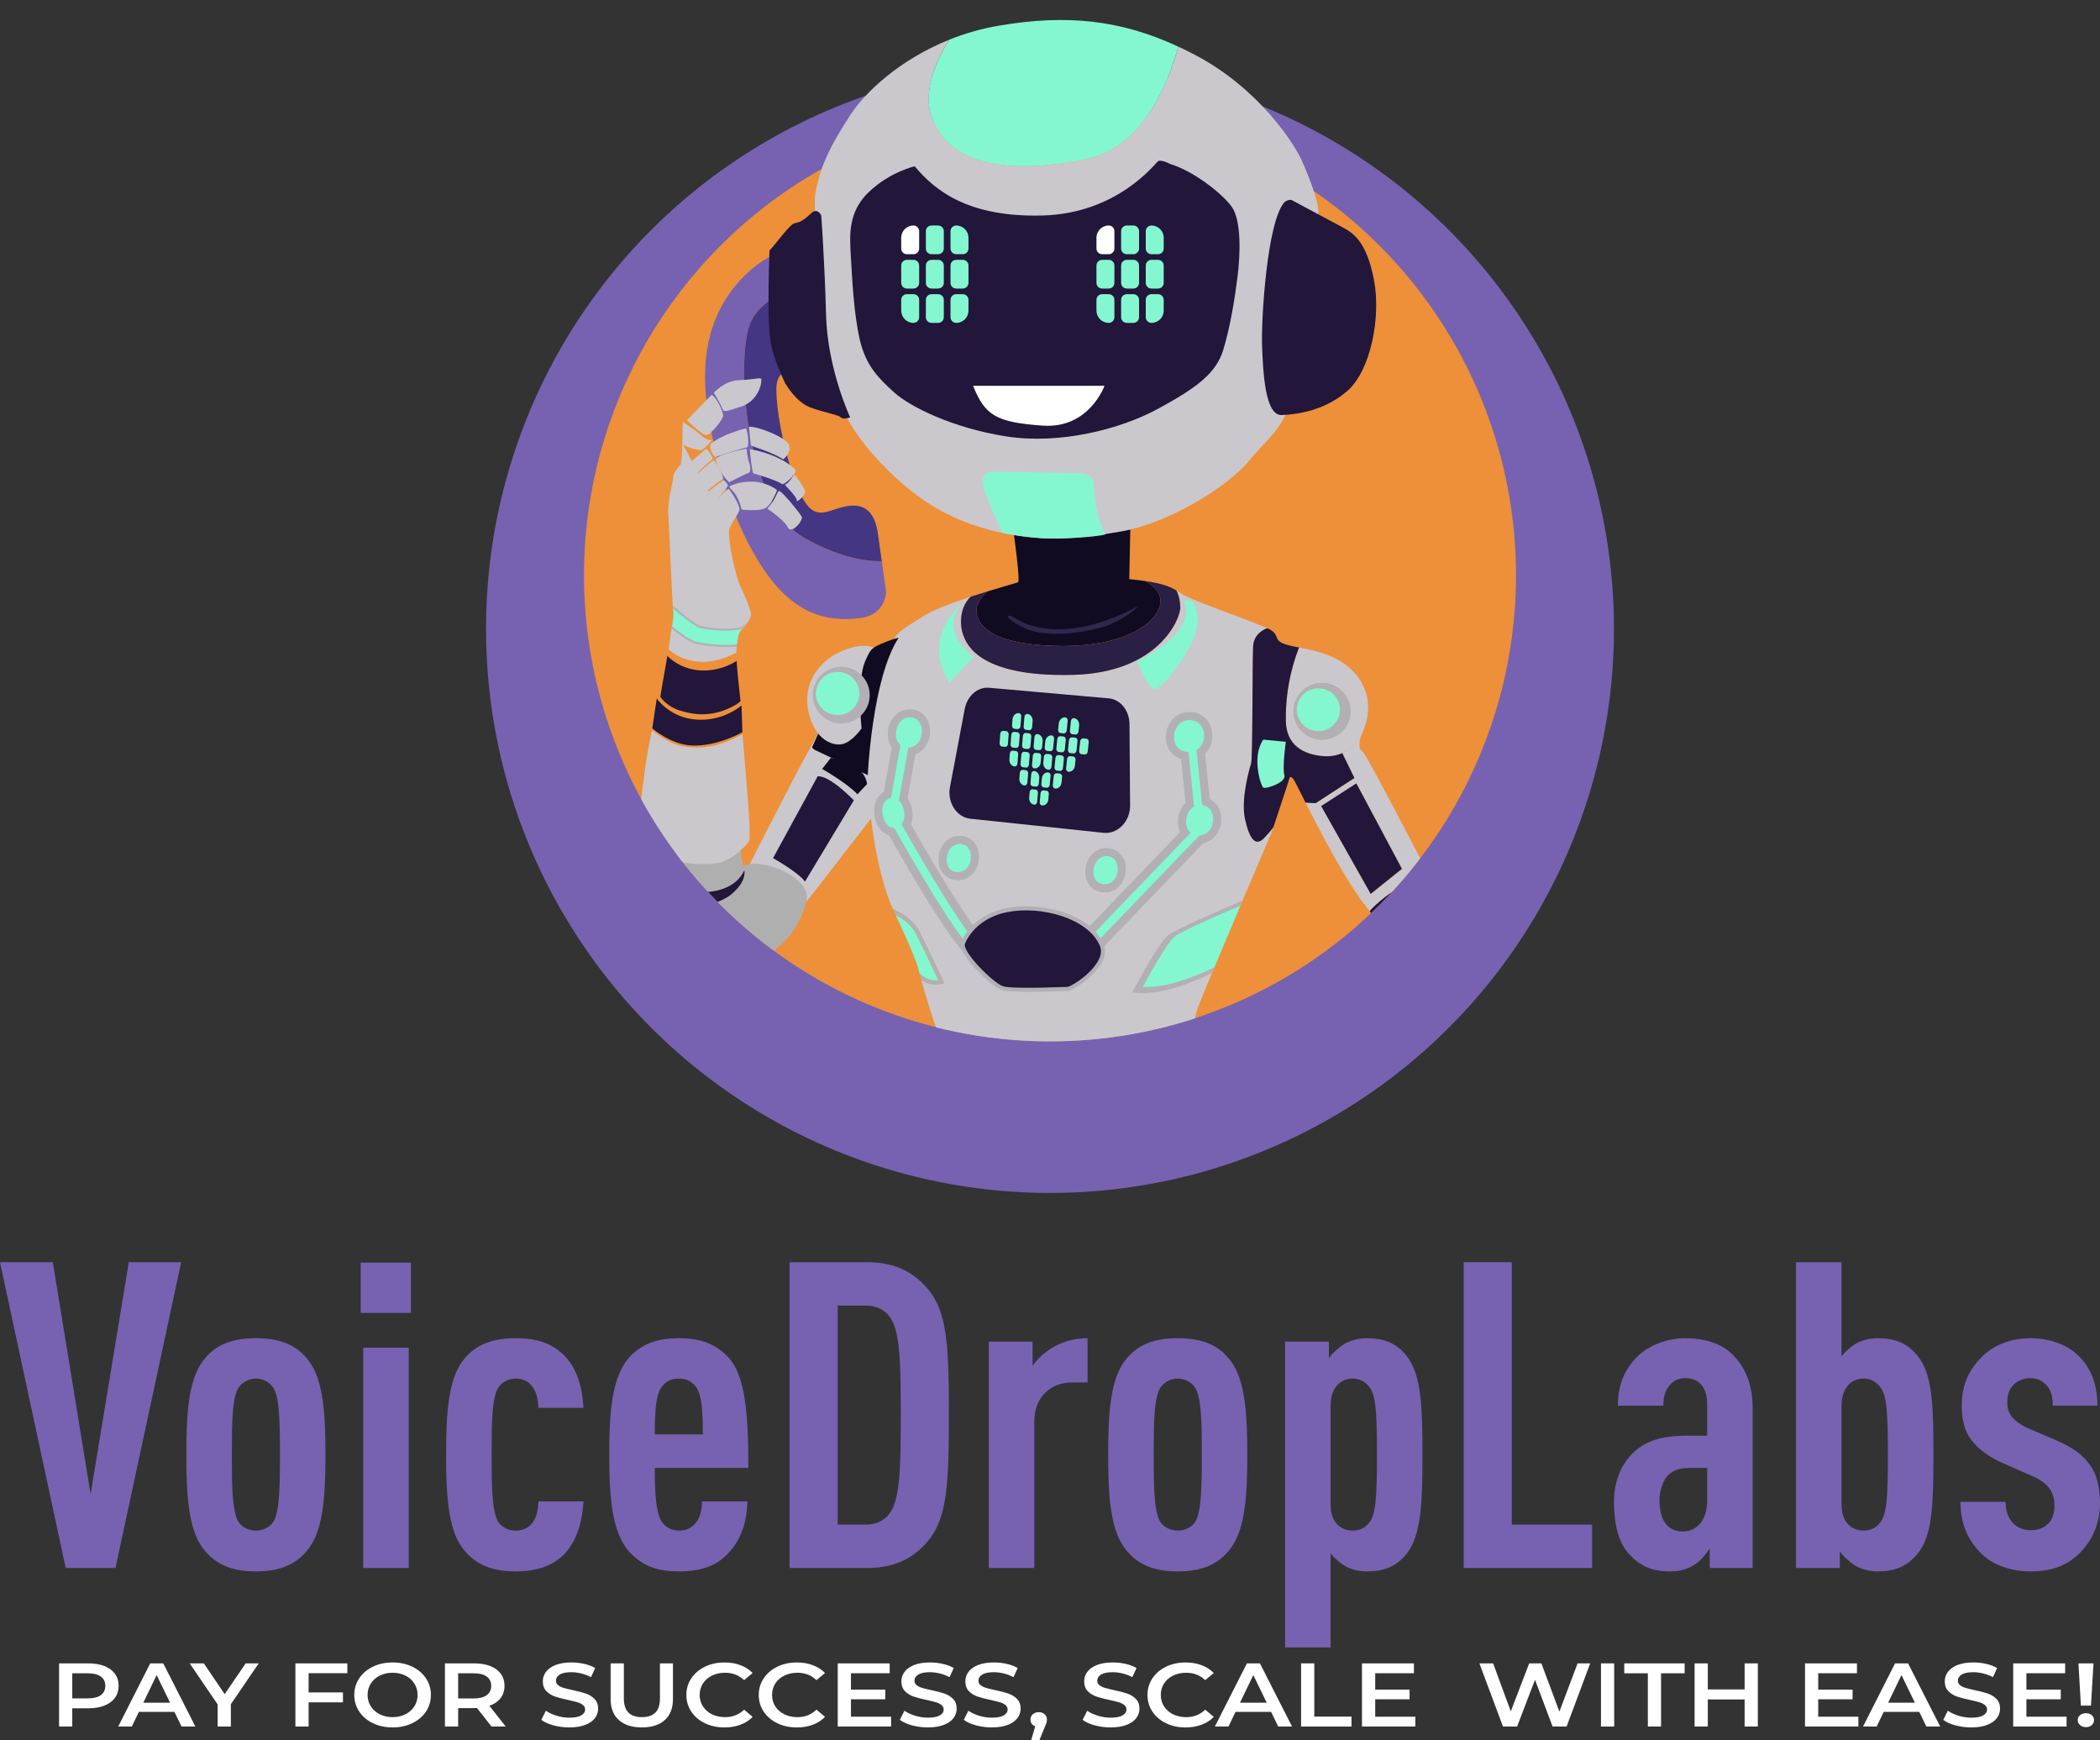 <?xml version="1.0" encoding="utf-8"?>
<!-- Generator: Adobe Illustrator 16.0.0, SVG Export Plug-In . SVG Version: 6.00 Build 0)  -->
<!DOCTYPE svg PUBLIC "-//W3C//DTD SVG 1.1//EN" "http://www.w3.org/Graphics/SVG/1.1/DTD/svg11.dtd">
<svg version="1.1" id="Layer_1" xmlns="http://www.w3.org/2000/svg" xmlns:xlink="http://www.w3.org/1999/xlink" x="0px" y="0px"
	 width="260px" height="215.402px" viewBox="0 0 260 215.402" enable-background="new 0 0 260 215.402" xml:space="preserve">
<rect x="0" y="0" width="260" height="215.402" fill="#333333" stroke="none"/>
<g>
	<circle fill="#7662B1" cx="130" cy="77.843" r="69.824"/>
	<circle fill="#ED9039" cx="130" cy="71.21" r="57.696"/>
	<g>
		<defs>
			<path id="SVGID_1_" d="M187.696,57.696C187.696,25.832,161.865,0,130,0C98.136,0,72.304,25.832,72.304,57.696
				c0,2.286,0.137,4.54,0.396,6.757c-0.259,2.217-0.396,4.472-0.396,6.757c0,31.865,25.832,57.696,57.696,57.696
				c31.865,0,57.696-25.831,57.696-57.696c0-2.285-0.137-4.54-0.396-6.757C187.56,62.236,187.696,59.982,187.696,57.696z"/>
		</defs>
		<clipPath id="SVGID_2_">
			<use xlink:href="#SVGID_1_"  overflow="visible"/>
		</clipPath>
		<g clip-path="url(#SVGID_2_)">
			<defs>
				<circle id="SVGID_3_" cx="129.619" cy="68.26" r="69.29"/>
			</defs>
			<clipPath id="SVGID_4_">
				<use xlink:href="#SVGID_3_"  overflow="visible"/>
			</clipPath>
			<path clip-path="url(#SVGID_4_)" fill="#CAC8CC" d="M110.765,79.646c0,0-2.969,0.424-3.86,1.158
				c-0.891,0.735-5.901,10.602-7.038,12.582c-1.136,1.982-7.048,13.581-7.048,13.581s5.252-0.122,7.063,4.614l8.953-11.536
				L110.765,79.646z"/>
			<g clip-path="url(#SVGID_4_)">
				<path fill="#CAC8CC" d="M156.501,103.743c-1.068,1.114-1.826,0.067-2.36-2.383s0.557-6.235,0.758-6.837
					c0.2-0.602,0.155-12.36,0.245-14.454c0.061-1.438,1.101-2.063,1.745-2.312c-2.102-0.965-9.357-3.432-10.564-4.229
					c-0.235-0.154-0.452-0.301-0.68-0.438c0.437,0.787,0.452,1.602,0.486,2.027c0.104,1.288-2.524,8.123-13.214,8.418
					c-12.06,0.332-13.318-4.063-13.674-4.976c-0.318-0.818-0.624-3.163,0.92-4.688c-2.24,0.739-4.543,1.597-5.753,2.352
					c-1.958,1.221-2.718,1.647-3.481,2.442c0,0-1.73,3.659-2.175,6.288c-0.445,2.628-1.403,3.808-1.225,8.039
					c0.178,4.231,0.267,7.973,0.267,7.973s0.744,7.168,2.75,11.547l0.585,0.307c0.715,0.375,2.014,1.189,2.661,2.433
					c0.82,1.573,2.752,5.696,2.834,5.871l0.266,0.568l-0.612,0.139c-0.029,0.007-0.185,0.038-0.426,0.038
					c-0.388,0-1.072-0.087-1.799-0.58c0.554,1.987,1.743,5.825,1.891,6.047c0.178,0.268,0.356,1.871,0.223,2.538
					c-0.014,0.068-0.027,0.191-0.042,0.355c0.98,1.537,3.979,6.414,5.019,10.039c0.959,0.47,2.047,0.912,3.263,1.276
					c3.734,1.116,9.097,0.991,13.645,0.035c2.782-8.004,8.174-11.501,9.67-12.341c-0.019-0.099-0.034-0.166-0.042-0.189
					c-0.088-0.267-0.096-2.234,0.617-4.282c0.203-0.585,1.008-2.543,2.06-5.055c-1.119,0.573-5.438,2.652-8.867,2.448
					c-0.163,0.302-0.26,0.484-0.26,0.484s0.097-0.183,0.26-0.484c-0.32-0.019-0.634-0.056-0.937-0.118
					c-2.548-0.524-5.055-3.912-5.055-3.912s2.506,3.388,5.055,3.912c0.303,0.063,0.616,0.1,0.937,0.118
					c0.765-1.413,3.02-5.497,3.919-6.213c0.949-0.755,6.68-3.21,8.158-3.838c1.933-4.552,3.68-8.632,3.802-8.916
					c0.048-0.111,0.153-0.407,0.293-0.815C157.41,102.746,157.036,103.186,156.501,103.743z"/>
				<path fill="#B2B0B5" d="M116.28,121.83l0.612-0.139l-0.266-0.568c-0.083-0.175-2.015-4.298-2.834-5.871
					c-0.647-1.243-1.946-2.058-2.661-2.433l-0.585-0.307c0.019,0.041,0.037,0.083,0.056,0.123c0.102,0.217,0.198,0.424,0.294,0.63
					c0.648,0.34,1.861,1.092,2.449,2.22c0.824,1.581,2.824,5.852,2.824,5.852s-1.178,0.266-2.335-0.884
					c0.049,0.204,0.126,0.493,0.221,0.835c0.728,0.493,1.411,0.58,1.799,0.58C116.096,121.868,116.251,121.837,116.28,121.83z"/>
			</g>
			<path clip-path="url(#SVGID_4_)" fill="#110B21" d="M120.92,75.949c0.386,1.859,2.301,3.719,9.413,3.996
				c7.807,0.305,12.205-2.175,13.185-4.698c0.639-1.645-0.681-2.742-1.723-3.323c-0.567-0.083-1.221-0.161-1.982-0.235l0.134-6.407
				l-14.445,0.673c0,0,0.846,5.993,0.534,6.127c-0.132,0.057-1.751,0.502-3.781,1.126C121.521,73.862,120.696,74.869,120.92,75.949z
				"/>
			<path clip-path="url(#SVGID_4_)" fill="#7662B1" d="M99.693,66.651c-7.067-3.909-8.522-20.232-7.049-25.934
				c0.862-3.335,5.031-5.176,8.344-6.13c-0.148-0.621-0.293-1.178-0.426-1.608c-0.779-2.529-4.3-2.908-8.437,1.211
				c-4.138,4.12-5.431,9.699-4.598,15.913c0.833,6.213,3.015,14.56,7.176,20.603c4.162,6.043,8.686,6.191,11.831,5.799
				c3.145-0.393,3.177-3.271,3.177-3.271s-0.206-1.401-0.541-3.771C106.702,69.513,103.504,68.76,99.693,66.651z"/>
			<path clip-path="url(#SVGID_4_)" fill="#443682" d="M92.645,40.718c-1.474,5.701-0.018,22.024,7.049,25.934
				c3.811,2.108,7.009,2.861,9.478,2.812c-0.137-0.968-0.295-2.097-0.47-3.359c-0.604-4.352-3.387-3.679-5.201-3.097
				c-1.814,0.582-3.146,1.251-4.734-2.643c-1.588-3.895-2.649-9.229-2.646-12.235c0.002-3.005,3.142-2.702,3.142-2.702
				c3.975-0.518,3.254-3.224,3.254-3.224s-0.808-4.601-1.528-7.615C97.676,35.542,93.506,37.383,92.645,40.718z"/>
			<path clip-path="url(#SVGID_4_)" fill="#CAC8CC" d="M161.186,19.896c-0.891-2.015-5.226-8.873-13.154-13.061
				c-0.725-0.383-1.441-0.737-2.154-1.068c-0.896,3.245-3.78,12.352-11.417,13.926c-9.998,2.062-16.688,0.505-18.945-4.722
				c-1.508-3.492,0.5-7.666,1.998-10.052c-6.113,2.459-10.418,6.499-12.252,9.34c-2.396,3.712-3.821,6.354-4.385,10.185
				c-0.003-0.102,0.085,12.273,0.624,16.511c0.521,4.1,1.722,9.888,6.741,15.47c5.018,5.583,9.591,8.048,15.025,9.354
				s9.858,1.01,15.589,0c5.731-1.01,13.036-5.404,15.798-8.76c2.761-3.355,5.137-4.454,5.434-10.096
				c0.297-5.643,2.939-19.005,3.118-20.371C163.383,25.187,162.076,21.91,161.186,19.896z"/>
			<path clip-path="url(#SVGID_4_)" fill="#22163A" d="M113.251,20.585c0,0-3.029,0.668-5.657,3.162s-2.405,5.367-2.249,8.018
				c0.156,2.649,0.356,7.082,1.113,10.312c0.757,3.229,2.338,4.766,4.254,6.503c1.915,1.736,7.171,4.387,13.83,5.434
				c6.659,1.047,14.164-0.869,18.863-3.43s7.148-4.343,8.039-7.253c0.892-2.91,1.456-6.532,1.782-9.146s0.505-6.89-0.742-8.611
				c-1.247-1.723-4.84-4.454-7.632-5.285c0,0-1.128-0.624-1.515-0.298c-0.386,0.327-5.019,6.415-14.193,6.682
				C119.97,26.939,115.798,23.643,113.251,20.585z"/>
			<path clip-path="url(#SVGID_4_)" fill="#84F7D0" d="M115.516,14.972c2.257,5.227,8.947,6.783,18.945,4.722
				c7.636-1.574,10.521-10.681,11.417-13.926c-7.094-3.291-13.755-4.041-22.255-2.584c-2.194,0.376-4.235,0.983-6.108,1.736
				C116.015,7.306,114.007,11.479,115.516,14.972z"/>
			<g clip-path="url(#SVGID_4_)">
				<path fill="#FFFFFF" d="M113.096,31.467h-0.814c-0.389,0-0.704-0.314-0.704-0.703v-1.333c0-0.839,0.68-1.519,1.518-1.519l0,0
					c0.389,0,0.704,0.315,0.704,0.704v2.147C113.8,31.152,113.485,31.467,113.096,31.467z"/>
				<path fill="#84F7D0" d="M116.149,31.467h-0.814c-0.389,0-0.704-0.314-0.704-0.703v-2.147c0-0.389,0.315-0.704,0.704-0.704h0.814
					c0.389,0,0.704,0.315,0.704,0.704v2.147C116.853,31.152,116.538,31.467,116.149,31.467z"/>
				<path fill="#84F7D0" d="M119.202,31.467h-0.815c-0.388,0-0.704-0.314-0.704-0.703v-2.147c0-0.389,0.315-0.704,0.704-0.704l0,0
					c0.839,0,1.519,0.68,1.519,1.519v1.333C119.905,31.152,119.59,31.467,119.202,31.467z"/>
				<path fill="#84F7D0" d="M113.096,35.718h-0.814c-0.389,0-0.704-0.315-0.704-0.704v-2.147c0-0.388,0.315-0.703,0.704-0.703h0.814
					c0.389,0,0.704,0.315,0.704,0.703v2.147C113.8,35.402,113.485,35.718,113.096,35.718z"/>
				<path fill="#84F7D0" d="M116.149,35.718h-0.814c-0.389,0-0.704-0.315-0.704-0.704v-2.147c0-0.388,0.315-0.703,0.704-0.703h0.814
					c0.389,0,0.704,0.315,0.704,0.703v2.147C116.853,35.402,116.538,35.718,116.149,35.718z"/>
				<path fill="#84F7D0" d="M119.202,35.718h-0.815c-0.388,0-0.704-0.315-0.704-0.704v-2.147c0-0.388,0.315-0.703,0.704-0.703h0.815
					c0.389,0,0.704,0.315,0.704,0.703v2.147C119.905,35.402,119.59,35.718,119.202,35.718z"/>
				<path fill="#84F7D0" d="M113.096,39.968L113.096,39.968c-0.838,0-1.518-0.68-1.518-1.518v-1.333
					c0-0.389,0.315-0.704,0.704-0.704h0.814c0.389,0,0.704,0.315,0.704,0.704v2.147C113.8,39.653,113.485,39.968,113.096,39.968z"/>
				<path fill="#84F7D0" d="M116.149,39.968h-0.814c-0.389,0-0.704-0.314-0.704-0.703v-2.147c0-0.389,0.315-0.704,0.704-0.704h0.814
					c0.389,0,0.704,0.315,0.704,0.704v2.147C116.853,39.653,116.538,39.968,116.149,39.968z"/>
				<path fill="#84F7D0" d="M118.387,39.968L118.387,39.968c-0.388,0-0.704-0.314-0.704-0.703v-2.147
					c0-0.389,0.315-0.704,0.704-0.704h0.815c0.389,0,0.704,0.315,0.704,0.704v1.333C119.905,39.288,119.226,39.968,118.387,39.968z"
					/>
			</g>
			<g clip-path="url(#SVGID_4_)">
				<path fill="#FFFFFF" d="M137.27,31.467h-0.814c-0.389,0-0.704-0.314-0.704-0.703v-1.333c0-0.839,0.68-1.519,1.519-1.519l0,0
					c0.389,0,0.704,0.315,0.704,0.704v2.147C137.973,31.152,137.658,31.467,137.27,31.467z"/>
				<path fill="#84F7D0" d="M140.322,31.467h-0.814c-0.389,0-0.703-0.314-0.703-0.703v-2.147c0-0.389,0.314-0.704,0.703-0.704h0.814
					c0.389,0,0.704,0.315,0.704,0.704v2.147C141.026,31.152,140.711,31.467,140.322,31.467z"/>
				<path fill="#84F7D0" d="M143.375,31.467h-0.814c-0.389,0-0.704-0.314-0.704-0.703v-2.147c0-0.389,0.315-0.704,0.704-0.704l0,0
					c0.838,0,1.518,0.68,1.518,1.519v1.333C144.078,31.152,143.764,31.467,143.375,31.467z"/>
				<path fill="#84F7D0" d="M137.27,35.718h-0.814c-0.389,0-0.704-0.315-0.704-0.704v-2.147c0-0.388,0.315-0.703,0.704-0.703h0.814
					c0.389,0,0.704,0.315,0.704,0.703v2.147C137.973,35.402,137.658,35.718,137.27,35.718z"/>
				<path fill="#84F7D0" d="M140.322,35.718h-0.814c-0.389,0-0.703-0.315-0.703-0.704v-2.147c0-0.388,0.314-0.703,0.703-0.703h0.814
					c0.389,0,0.704,0.315,0.704,0.703v2.147C141.026,35.402,140.711,35.718,140.322,35.718z"/>
				<path fill="#84F7D0" d="M143.375,35.718h-0.814c-0.389,0-0.704-0.315-0.704-0.704v-2.147c0-0.388,0.315-0.703,0.704-0.703h0.814
					c0.389,0,0.703,0.315,0.703,0.703v2.147C144.078,35.402,143.764,35.718,143.375,35.718z"/>
				<path fill="#84F7D0" d="M137.27,39.968L137.27,39.968c-0.838,0-1.519-0.68-1.519-1.518v-1.333c0-0.389,0.315-0.704,0.704-0.704
					h0.814c0.389,0,0.704,0.315,0.704,0.704v2.147C137.973,39.653,137.658,39.968,137.27,39.968z"/>
				<path fill="#84F7D0" d="M140.322,39.968h-0.814c-0.389,0-0.703-0.314-0.703-0.703v-2.147c0-0.389,0.314-0.704,0.703-0.704h0.814
					c0.389,0,0.704,0.315,0.704,0.704v2.147C141.026,39.653,140.711,39.968,140.322,39.968z"/>
				<path fill="#84F7D0" d="M142.561,39.968L142.561,39.968c-0.389,0-0.704-0.314-0.704-0.703v-2.147
					c0-0.389,0.315-0.704,0.704-0.704h0.814c0.389,0,0.703,0.315,0.703,0.704v1.333C144.078,39.288,143.398,39.968,142.561,39.968z"
					/>
			</g>
			<path clip-path="url(#SVGID_4_)" fill="#FFFFFF" d="M120.475,47.755h16.273c0,0-1.901,5.345-7.662,4.93
				C123.325,52.269,121.959,51.437,120.475,47.755z"/>
			<path clip-path="url(#SVGID_4_)" fill="#84F7D0" d="M136.878,66.105c-1.196-1.934-1.438-5.077-1.468-6.295
				c-0.029-1.217-1.692-1.217-1.692-1.217s-9.502-0.208-10.66-0.208s-1.455,0.683-1.366,1.543c0.089,0.862,2.371,6.032,2.371,6.032
				s1.913,0.402,4.676,0.642C131.503,66.841,137.021,66.334,136.878,66.105z"/>
			<path clip-path="url(#SVGID_4_)" fill="none" stroke="#EC008C" stroke-width="0.184" stroke-miterlimit="10" d="M88.737,54.486"
				/>
			<path clip-path="url(#SVGID_4_)" fill="#22163A" d="M91.204,81.801c0.066,1.222,0.266,3.15,0.482,5.002l-0.505,0.387
				c-2.91,1.707-5.271,1.291-6.978,0.771s-2.442-1.7-2.442-1.7c0.015-0.277,0.509-2.992,0.866-5.07c0,0,1.465,1.648,4.097,1.797
				C89.355,83.136,91.204,81.801,91.204,81.801z"/>
			<path clip-path="url(#SVGID_4_)" fill="#22163A" d="M102.272,38.98c-0.178-6.726-0.594-12.309-0.594-12.309
				s-0.445-1.01-1.217-0.297s-1.336,1.157-2.049,1.247c-0.59,0.073-2.298,2.505-3.139,3.393c-0.102,2.713-0.294,9.395,0.199,11.692
				c0.322,1.503,1.101,3.382,1.805,4.889c0.002-0.021,0.004-0.043,0.006-0.063c0,0,1.247,2.227,3.029,2.895
				c1.781,0.669,3.519,0.917,3.786,1.238c0.267,0.321,1.163,0,1.163,0S102.45,45.706,102.272,38.98z"/>
			<path clip-path="url(#SVGID_4_)" fill="#22163A" d="M159.879,24.742c0,0,4.989,2.672,6.266,3.354
				c1.276,0.684,2.999,1.618,3.949,6.466c0.95,4.849-0.475,11.352-3.236,13.786c-2.762,2.436-6.087,2.94-8.166,3.029
				s-2.316-5.346-2.436-8.642c-0.118-3.296,0.624-15.293,2.763-17.697C159.019,25.039,159.344,24.712,159.879,24.742z"/>
			<path clip-path="url(#SVGID_4_)" fill="#84F7D0" d="M118.983,74.807c0,0-4.981,4.067-1.448,9.68l2.97-3.117
				C120.504,81.369,116.214,78.191,118.983,74.807z"/>
			<path clip-path="url(#SVGID_4_)" fill="#84F7D0" d="M146.636,74.599c0,0,1.995,3.344-5.847,7.254c0,0,1.154,3.021,2.046,3.406
				c0.891,0.386,5.434-5.315,5.434-8.434C148.269,73.44,146.523,74.331,146.636,74.599z"/>
			<g clip-path="url(#SVGID_4_)">
				<path fill="#B2B0B5" d="M136.764,110.47c-0.203,0-0.406-0.024-0.604-0.072c-1.36-0.33-2.069-1.716-1.687-3.295
					c0.31-1.281,1.326-2.144,2.527-2.144c0.194,0,0.389,0.023,0.58,0.069c1.356,0.33,2.092,1.766,1.71,3.34
					C138.982,109.645,137.991,110.47,136.764,110.47z"/>
				<path fill="#B2B0B5" d="M136.764,109.965c-0.162,0-0.325-0.021-0.483-0.06c-1.076-0.26-1.63-1.389-1.316-2.685
					c0.254-1.05,1.073-1.757,2.037-1.757c0.155,0,0.31,0.02,0.461,0.056c1.076,0.261,1.651,1.435,1.337,2.73
					C138.548,109.291,137.749,109.965,136.764,109.965L136.764,109.965z"/>
				<path fill="#84F7D0" d="M136.399,109.415c0.796,0.193,1.661-0.253,1.911-1.284c0.25-1.03-0.17-1.928-0.966-2.121
					c-0.795-0.191-1.639,0.299-1.889,1.331C135.205,108.372,135.604,109.224,136.399,109.415z"/>
				<path fill="#B2B0B5" d="M118.587,108.961c-0.203,0-0.406-0.025-0.604-0.073c-0.692-0.168-1.24-0.623-1.543-1.282
					c-0.271-0.59-0.32-1.285-0.145-2.012c0.311-1.282,1.327-2.144,2.528-2.144c0.194,0,0.389,0.024,0.58,0.07
					c0.669,0.162,1.21,0.604,1.525,1.245c0.298,0.609,0.364,1.354,0.184,2.094C120.805,108.136,119.813,108.961,118.587,108.961z"/>
				<path fill="#B2B0B5" d="M118.587,108.456c-0.163,0-0.325-0.021-0.484-0.06c-0.54-0.13-0.967-0.485-1.204-1.003
					c-0.223-0.484-0.261-1.065-0.112-1.682c0.255-1.05,1.074-1.757,2.038-1.757c0.154,0,0.31,0.02,0.461,0.056
					c1.076,0.261,1.651,1.435,1.337,2.73C120.371,107.782,119.572,108.456,118.587,108.456L118.587,108.456z"/>
				<path fill="#84F7D0" d="M118.222,107.907c0.795,0.192,1.661-0.254,1.911-1.285c0.25-1.031-0.17-1.928-0.965-2.121
					c-0.796-0.191-1.64,0.299-1.89,1.331C117.028,106.862,117.426,107.714,118.222,107.907z"/>
				<path fill="#B2B0B5" d="M132.651,116.979l13.456-13.989c-0.291-0.612-0.35-1.347-0.164-2.115
					c0.145-0.595,0.432-1.104,0.838-1.49l-0.557-5.433c-1.43-0.457-2.173-1.91-1.777-3.54c0.33-1.363,1.465-2.279,2.823-2.279
					c0.239,0,0.479,0.028,0.714,0.086c0.759,0.185,1.382,0.664,1.753,1.354c0.361,0.671,0.453,1.486,0.257,2.296
					c-0.135,0.558-0.407,1.043-0.794,1.421l0.576,5.612c1.123,0.553,1.677,1.896,1.329,3.33c-0.27,1.114-1.072,1.916-2.117,2.133
					l-14.154,14.716L132.651,116.979z"/>
				<path fill="#B2B0B5" d="M133.365,116.966l13.367-13.898c-0.377-0.543-0.49-1.283-0.299-2.074
					c0.143-0.584,0.448-1.068,0.877-1.398l-0.62-6.045c-0.049-0.01-0.096-0.019-0.143-0.03c-1.277-0.31-1.955-1.566-1.61-2.988
					c0.274-1.133,1.212-1.895,2.333-1.895c0.198,0,0.398,0.024,0.594,0.073c1.279,0.31,1.984,1.616,1.64,3.039
					c-0.133,0.545-0.423,1.008-0.832,1.335l0.634,6.169c1.067,0.355,1.627,1.552,1.31,2.86c-0.236,0.975-0.961,1.654-1.877,1.781
					l-13.917,14.472L133.365,116.966z"/>
				<path fill="#84F7D0" d="M149.023,99.696c-0.061-0.015-0.122-0.025-0.184-0.033l-0.7-6.826c0.411-0.237,0.736-0.641,0.873-1.206
					c0.281-1.161-0.27-2.189-1.268-2.431c-0.998-0.242-2.036,0.288-2.317,1.449c-0.28,1.162,0.241,2.137,1.239,2.38
					c0.161,0.039,0.322,0.057,0.482,0.059l0.694,6.761c-0.428,0.231-0.772,0.659-0.919,1.264c-0.202,0.834,0.005,1.563,0.499,1.965
					l-13.345,13.875l0.728,0.7l13.698-14.243c0.725-0.032,1.401-0.512,1.62-1.415C150.394,100.884,149.915,99.913,149.023,99.696z"
					/>
				<path fill="#B2B0B5" d="M120.189,118.626c-1.792-0.994-6.468-8.779-10.119-15.218c-0.916-0.285-1.594-1.199-1.797-2.449
					c-0.204-1.265,0.256-2.403,1.157-2.933l0.978-5.494c-0.466-0.655-0.611-1.543-0.395-2.479c0.313-1.354,1.375-2.263,2.643-2.263
					c0.195,0,0.39,0.022,0.581,0.065c0.723,0.168,1.303,0.643,1.635,1.339c0.295,0.62,0.362,1.376,0.188,2.13
					c-0.23,0.993-0.864,1.739-1.727,2.055l-0.966,5.431c0.286,0.419,0.483,0.932,0.575,1.498c0.101,0.623,0.041,1.212-0.172,1.721
					c4.6,8.101,8.189,13.54,8.891,13.95l0.882,0.489l-1.47,2.648L120.189,118.626z"/>
				<path fill="#B2B0B5" d="M120.435,118.185c-1.788-0.993-6.994-9.85-10.032-15.213c-0.807-0.148-1.446-0.951-1.631-2.094
					c-0.187-1.153,0.281-2.164,1.111-2.515l1.061-5.965c-0.479-0.541-0.643-1.352-0.439-2.232c0.258-1.119,1.123-1.871,2.151-1.871
					c0.156,0,0.314,0.018,0.468,0.054c0.57,0.131,1.028,0.508,1.292,1.063c0.247,0.518,0.3,1.156,0.152,1.8
					c-0.215,0.929-0.853,1.588-1.677,1.772l-1.059,5.951c0.305,0.379,0.519,0.885,0.611,1.454c0.1,0.62,0.014,1.196-0.244,1.659
					c4.374,7.718,8.319,13.874,9.215,14.372l0.441,0.245l-0.98,1.766L120.435,118.185z"/>
				<path fill="#84F7D0" d="M111.607,102.025c0.293-0.355,0.445-0.896,0.338-1.558c-0.097-0.594-0.338-1.076-0.653-1.378
					l1.167-6.561c0.72-0.019,1.403-0.507,1.617-1.433c0.255-1.105-0.208-2.059-1.066-2.257c-0.857-0.197-1.758,0.335-2.013,1.439
					c-0.193,0.835,0.011,1.555,0.491,1.943l-1.162,6.532c-0.726,0.129-1.235,0.937-1.056,2.042c0.17,1.05,0.758,1.719,1.44,1.693
					c2.13,3.768,8.171,14.255,9.969,15.254l0.49-0.884C119.894,116.152,114.899,107.85,111.607,102.025z"/>
			</g>
			<path clip-path="url(#SVGID_4_)" fill="#2F274C" d="M125.834,76.596c0,0,5.011,3.719,14.81-1.426c0,0,0.158-0.067,0.193-0.081
				c0.061-0.024-1.003,1.246-3.912,2.42c0,0-6.57,2.099-10.468,0.06c-2.199-1.151-1.839-1.563-1.175-1.257
				C125.71,76.509,125.834,76.596,125.834,76.596z"/>
			<path clip-path="url(#SVGID_4_)" fill="#22163A" d="M138.054,141.579c2.342-0.493,4.468-1.206,6.043-2.085
				c4.632-2.583,4.722-3.874,4.722-3.874s-0.88-5.293-1.095-6.382C146.228,130.078,140.836,133.575,138.054,141.579z"/>
			<path clip-path="url(#SVGID_4_)" fill="#22163A" d="M115.857,136.465c0,0,1.785,2.087,5.289,3.803
				c-1.039-3.625-4.038-8.502-5.019-10.039C116.001,131.681,115.857,136.465,115.857,136.465z"/>
			<path clip-path="url(#SVGID_4_)" fill="#B2B0B5" d="M141.468,122.932c-0.172,0-0.343-0.005-0.512-0.016l-0.792-0.046l0.378-0.697
				c1.116-2.063,3.126-5.634,4.05-6.367c0.959-0.765,6.105-2.988,8.274-3.908l0.967-0.41l-0.454,1.068
				c-1.289,3.035-2.395,5.676-3.235,7.683l-0.061,0.175l0,0C148.931,121.004,144.903,122.932,141.468,122.932
				C141.469,122.932,141.469,122.932,141.468,122.932z"/>
			<path clip-path="url(#SVGID_4_)" fill="#84F7D0" d="M141.491,122.16c3.429,0.204,7.748-1.875,8.867-2.448
				c0.954-2.281,2.111-5.018,3.21-7.603c-1.479,0.628-7.209,3.083-8.158,3.838C144.511,116.663,142.256,120.747,141.491,122.16z"/>
			<path clip-path="url(#SVGID_4_)" fill="#2A1F44" d="M119.242,78.56c0.356,0.913,1.614,5.308,13.674,4.976
				c10.69-0.295,13.318-7.13,13.214-8.418c-0.034-0.426-0.05-1.24-0.486-2.027c-0.777-0.472-1.682-0.85-3.85-1.166
				c1.042,0.581,2.361,1.679,1.723,3.323c-0.979,2.523-5.378,5.003-13.185,4.698c-7.112-0.277-9.027-2.137-9.413-3.996
				c-0.224-1.08,0.601-2.087,1.333-2.742c-0.666,0.205-1.375,0.429-2.091,0.665C118.618,75.396,118.924,77.741,119.242,78.56z"/>
			<path clip-path="url(#SVGID_4_)" fill="#84F7D0" d="M116.169,121.337c0,0-2-4.271-2.824-5.852
				c-0.588-1.128-1.801-1.88-2.449-2.22c1.839,3.941,2.658,5.934,2.913,7.076c0.007,0.033,0.016,0.071,0.025,0.111
				C114.991,121.603,116.169,121.337,116.169,121.337z"/>
			<path clip-path="url(#SVGID_4_)" fill="#22163A" d="M176.345,115.937c0,0,2.458-2.309,4.684-0.936
				c-0.924-1.613-2.876-4.654-3.922-6.397c-0.41-0.248-0.851-0.139-0.851-0.139c-3.95,1.292-6.443,4.038-6.443,4.038
				s-0.149,0.14-0.229,0.294c1.005,1.395,1.064,2.1,0.804,2.518C171.517,115.266,175.542,115.153,176.345,115.937z"/>
			<path clip-path="url(#SVGID_4_)" fill="#CAC8CC" d="M159.196,89.201c0.039,3.007,2.108,4.218,4.706,4.401
				c0.889,0.063,1.645-0.098,2.284-0.378l-0.1-0.204l0.1,0.204c1.117-0.49,1.868-1.348,2.307-2.038
				c0.066-0.202,0.149-0.421,0.258-0.665c0.734-1.67,1.113-4.188-0.468-6.503c-1.543-2.26-3.957-3.225-7.443-3.871
				C160.313,81.435,159.139,84.811,159.196,89.201z M163.672,84.546c1.948,0,3.527,1.569,3.527,3.504
				c0,1.936-1.579,3.504-3.527,3.504c-1.947,0-3.525-1.568-3.525-3.504C160.146,86.115,161.725,84.546,163.672,84.546z"/>
			<path clip-path="url(#SVGID_4_)" fill="#CAC8CC" d="M169.813,112.503c0,0,2.493-2.746,6.443-4.038c0,0,0.44-0.109,0.851,0.139
				c-0.261-0.436-0.466-0.792-0.584-1.022c-0.668-1.314-7.416-14.321-7.817-14.544c-0.342-0.189-0.601-0.675-0.212-1.851
				c-0.438,0.69-1.189,1.548-2.307,2.038l1.502,3.08l-4.81,3.118l-1.242-0.078c1.836,3.623,5.103,9.896,7.448,12.802
				c0.187,0.231,0.353,0.449,0.499,0.65C169.663,112.643,169.813,112.503,169.813,112.503z M163.576,99.779l4.351-2.807
				l5.642,10.571l-3.86,3.104L163.576,99.779z"/>
			<path clip-path="url(#SVGID_4_)" fill="#22163A" d="M167.688,96.305l-1.502-3.08c-0.64,0.28-1.396,0.441-2.284,0.378
				c-2.598-0.184-4.667-1.395-4.706-4.401c-0.058-4.391,1.116-7.767,1.644-9.054c-0.088-0.016-0.174-0.033-0.263-0.049
				c-3.63-0.646-1.692-1.359-3.497-2.249c-0.058-0.028-0.122-0.06-0.191-0.092c-0.645,0.249-1.685,0.873-1.745,2.312
				c-0.09,2.094-0.045,13.853-0.245,14.454c-0.201,0.602-1.292,4.387-0.758,6.837s1.292,3.497,2.36,2.383
				c0.535-0.558,0.909-0.997,1.162-1.365c0.643-1.871,2.022-6.133,2.022-6.133s0.179-0.268,0.58,0.4
				c0.115,0.193,0.626,1.229,1.371,2.699l1.242,0.078L167.688,96.305z"/>
			<path clip-path="url(#SVGID_4_)" fill="#CAC8CC" d="M181.4,115.687c-0.088-0.177-0.216-0.411-0.372-0.686
				c-2.226-1.373-4.684,0.936-4.684,0.936c-0.803-0.783-4.828-0.671-5.957-0.622c-0.302,0.484-1.035,0.581-1.215,0.919
				c-0.085,0.16-0.462,0.719-0.986,1.485c1.124-0.701,3.338-1.734,5.976-1.136c3.438,0.778,5.676,4.618,5.888,6.749
				c0.112-0.259,0.147-0.362,0.147-0.362s1.27-1.961,1.537-3.117C182.002,118.694,182.135,117.179,181.4,115.687z M180.629,118.988
				c-0.595,0-1.077-0.483-1.077-1.077c0-0.596,0.482-1.078,1.077-1.078s1.077,0.482,1.077,1.078
				C181.706,118.505,181.224,118.988,180.629,118.988z"/>
			<path clip-path="url(#SVGID_4_)" fill="#CAC8CC" d="M165.833,129.867c-2.026-2.294-4.276-1.648-4.276-1.648
				c-0.093,0.001-0.161-0.02-0.218-0.049c-0.409,0.467-1.718,0.549-1.965,1.125c-0.267,0.624-0.712,1.113-1.068,1.202
				s-0.134,1.782,0.802,1.737c0,0-0.005,0.007-0.013,0.019c1.385-0.519,2.625-1.562,2.625-1.562s-1.24,1.043-2.625,1.562
				c-0.052,0.083-0.243,0.434-0.01,0.783c0.268,0.4,0.891,0.979,1.492,0.957c0,0-0.002,0.011-0.003,0.027
				c1.462-0.689,2.742-1.801,2.742-1.801s-1.28,1.111-2.742,1.801c-0.01,0.135-0.01,0.762,0.805,1.02
				c0.913,0.29,1.47,0.313,2.271-0.021c0,0,0.027,0.005,0.078,0.015c1.171-0.752,1.814-1.647,1.814-1.647s-0.644,0.896-1.814,1.647
				c0.34,0.059,1.737,0.265,3.018-0.104c0.164-0.047,0.445-0.2,0.813-0.435C167.761,133.616,167.611,131.88,165.833,129.867z"/>
			<path clip-path="url(#SVGID_4_)" fill="#CAC8CC" d="M174.162,116.583c-2.638-0.599-4.852,0.435-5.976,1.136
				c-1.657,2.42-4.811,6.934-5.115,7.746c-0.127,0.337-0.311,0.66-0.512,0.965c0.073-0.016,0.147-0.025,0.222-0.025
				c0.301-0.167,2.99-0.123,4.091,0.634c3.661,2.521,3.388,4.847,3.183,5.669c3.683-2.804,9.025-7.343,9.43-8.167
				c0.283-0.576,0.459-0.963,0.565-1.208C179.838,121.201,177.601,117.361,174.162,116.583z"/>
			<path clip-path="url(#SVGID_4_)" fill="#22163A" d="M166.872,127.038c-1.101-0.757-3.79-0.801-4.091-0.634
				c-0.074,0-0.148,0.01-0.222,0.025c-0.437,0.658-0.954,1.222-1.137,1.618c-0.021,0.044-0.05,0.085-0.084,0.122
				c0.057,0.029,0.125,0.05,0.218,0.049c0,0,2.25-0.646,4.276,1.648c1.778,2.013,1.928,3.749,1.727,4.627
				c0.623-0.396,1.498-1.027,2.495-1.787C170.26,131.885,170.533,129.559,166.872,127.038z"/>
			<path clip-path="url(#SVGID_4_)" fill="#B2B0B5" d="M163.672,91.554c1.948,0,3.527-1.568,3.527-3.504
				c0-1.935-1.579-3.504-3.527-3.504c-1.947,0-3.525,1.569-3.525,3.504C160.146,89.985,161.725,91.554,163.672,91.554z
				 M163.23,85.19c1.479,0,2.677,1.19,2.677,2.659s-1.198,2.659-2.677,2.659c-1.478,0-2.676-1.19-2.676-2.659
				S161.753,85.19,163.23,85.19z"/>
			<ellipse clip-path="url(#SVGID_4_)" fill="#84F7D0" cx="163.23" cy="87.85" rx="2.677" ry="2.659"/>
			<polygon clip-path="url(#SVGID_4_)" fill="#22163A" points="167.927,96.973 163.576,99.779 169.708,110.647 173.568,107.544 			
				"/>
			<circle clip-path="url(#SVGID_4_)" fill="#B2B0B5" cx="180.303" cy="117.91" r="1.582"/>
			<circle clip-path="url(#SVGID_4_)" fill="#84F7D0" cx="180.303" cy="117.911" r="1.078"/>
			<path clip-path="url(#SVGID_4_)" fill="#CAC8CC" d="M90.439,60.137c0,0,3.029-1.469,5.775,0.521c0,0-0.653,1.781-1.44,2.227
				c-0.787,0.445-2.955,0.193-2.955,0.193s-0.343-1.645-1.232-2.45C90.112,60.197,90.439,60.137,90.439,60.137z"/>
			<path clip-path="url(#SVGID_4_)" fill="#CAC8CC" d="M94.997,62.958c0,0,2.093,1.381,2.539,2.316
				c0.445,0.936,1.959-0.86,1.722-1.321c-0.238-0.46-2.353-3.06-2.776-3.178C96.214,60.701,96.096,61.845,94.997,62.958z"/>
			<path clip-path="url(#SVGID_4_)" fill="#CAC8CC" d="M84.433,60.605c0,0-0.156,1.559,0.602,2.159c0,0,4.187-3.362,4.454-3.474
				s-0.936-2.316-1.114-2.316C88.197,56.975,84.611,60.071,84.433,60.605z"/>
			<path clip-path="url(#SVGID_4_)" fill="#CAC8CC" d="M85.213,62.854c0,0,1.047,1.18,1.269,1.313
				c0.223,0.134,3.63-3.785,3.63-4.053s-0.512-0.69-0.512-0.69S85.213,62.632,85.213,62.854z"/>
			<path clip-path="url(#SVGID_4_)" fill="#CAC8CC" d="M90.268,59.691c0,0,2.272-1.135,2.561-1.225c0,0,0.179-0.601-0.066-1.18
				s-0.334-1.76-0.334-1.76s-3.786,0.735-3.786,1.336C88.643,57.465,89.466,58.979,90.268,59.691z"/>
			<path clip-path="url(#SVGID_4_)" fill="#CAC8CC" d="M92.829,55.595c0,0,0.268,3.051,0.468,3.028
				c0.201-0.022,3.207,0.979,3.475,1.27c0.267,0.29,1.893-1.292,1.715-1.692C98.308,57.799,96.259,56.195,92.829,55.595z"/>
			<path clip-path="url(#SVGID_4_)" fill="#CAC8CC" d="M97.172,60.025c0,0,1.537,1.537,1.47,1.915
				c-0.067,0.38,1.136-0.667,1.046-1.112c-0.089-0.445-1.136-1.961-1.313-2.026C98.197,58.734,97.862,59.647,97.172,60.025z"/>
			<path clip-path="url(#SVGID_4_)" fill="#CAC8CC" d="M87.417,55.571c0,0-3.742,3.163-3.853,3.296
				c-0.111,0.134,0.089,1.76,0.758,1.671c0,0,1.581-1.715,3.942-3.764C88.264,56.774,87.751,55.639,87.417,55.571z"/>
			<path clip-path="url(#SVGID_4_)" fill="#CAC8CC" d="M87.975,54.993c0,0-0.268,0.668,0.557,1.581c0,0,3.497-1.136,3.919-1.181
				c0.423-0.045,0.045-2.383-0.111-2.36C92.184,53.056,89.199,53.813,87.975,54.993z"/>
			<path clip-path="url(#SVGID_4_)" fill="#CAC8CC" d="M92.74,52.832c0,0,0.178,2.272,0.268,2.339
				c0.089,0.066,2.806,0.868,3.964,1.692c0,0,1.002-0.757,0.735-1.737C97.439,54.146,93.631,52.699,92.74,52.832z"/>
			<path clip-path="url(#SVGID_4_)" fill="#CAC8CC" d="M88.375,48.623c0,0,1.292-1.492,3.096-1.559
				c1.804-0.067,2.606-0.356,2.762-0.179c0.156,0.179-0.156,2.695-2.494,3.453c-2.338,0.757-2.116,0.689-2.405,0.021
				S88.375,48.623,88.375,48.623z"/>
			<path clip-path="url(#SVGID_4_)" fill="#CAC8CC" d="M88.108,48.868l-3.051,3.141c0,0,1.871,1.893,2.405,1.849
				c0.535-0.045,2.071-1.938,2.071-2.406C89.533,50.984,88.798,49.27,88.108,48.868z"/>
			<ellipse clip-path="url(#SVGID_4_)" fill="#84F7D0" cx="85.079" cy="67.146" rx="1.039" ry="1.93"/>
			<path clip-path="url(#SVGID_4_)" fill="none" d="M89.177,65.705c0.754,0.197,1.006-0.011,1.076-0.099l-1.828-3.395
				c-0.79,0.884-1.542,1.854-1.564,2.202C86.816,65.126,88.242,65.46,89.177,65.705z"/>
			<polygon clip-path="url(#SVGID_4_)" fill="none" points="90.253,65.608 90.254,65.604 90.253,65.606 			"/>
			<path clip-path="url(#SVGID_4_)" fill="#CAC8CC" d="M84.528,54.977l-0.043-0.08C84.487,54.922,84.504,54.948,84.528,54.977z"/>
			<path clip-path="url(#SVGID_4_)" fill="#CAC8CC" d="M91.913,77.834c0.444-0.475,1.129-1.269,1.073-1.906
				c0,0-0.334-1.348-1.136-2.927c-0.802-1.58-1.762-6.205-1.574-7.43c0,0-0.006,0.013-0.021,0.033c0,0.001,0,0.003-0.001,0.004
				l-0.001-0.002c-0.069,0.088-0.321,0.296-1.076,0.099c-0.935-0.245-2.36-0.579-2.316-1.291c0.021-0.348,0.774-1.318,1.564-2.202
				l-3.896-7.235c-0.024-0.028-0.041-0.055-0.043-0.08l0.043,0.08c0.273,0.319,1.876,0.79,2.266,0.729
				c0.423-0.067,1.314-1.203,1.314-1.203s-0.713-0.044-1.292-0.602c-0.579-0.557-2.272-1.662-2.272-1.662
				c-0.059,0.475-0.015,4.929-0.297,5.271s-0.861,0.95-0.891,1.573s-0.713,3.104-0.624,4.306c0.083,1.119,0.423,10.019,0.595,11.92
				c1.317,1.158,2.834,2.31,3.381,2.438C87.417,77.917,90.345,78.319,91.913,77.834z"/>
			<path clip-path="url(#SVGID_4_)" fill="#CAC8CC" d="M90.254,65.604c0.139-0.588,1.118-1.922,1.283-2.424
				c0.183-0.555-1.106-2.464-1.307-2.643c-0.103-0.092-0.975,0.743-1.806,1.674l1.828,3.395
				C90.252,65.606,90.254,65.605,90.254,65.604z"/>
			<path clip-path="url(#SVGID_4_)" fill="#CAC8CC" d="M86.3,79.466c-0.8-0.189-2.058-1.102-3.093-1.944
				c-0.094,0.509-0.193,1.002-0.221,1.368c-0.017,0.216-0.1,0.756-0.215,1.451c0,0,1.21,1.354,3.704,1.563
				c2.495,0.208,4.706-1.138,4.706-1.138c0.005-0.341,0.023-0.683,0.054-1.005c-0.435,0.051-0.883,0.073-1.326,0.073
				C88.057,79.834,86.326,79.473,86.3,79.466z"/>
			<path clip-path="url(#SVGID_4_)" fill="#B2B0B5" d="M89.909,80.086c-1.882,0-3.651-0.37-3.667-0.373
				c-0.697-0.167-1.555-0.66-2.977-1.818L83.149,77.8l0.027-0.146c0.12-0.648,0.275-1.438,0.193-1.875
				c-0.012-0.062-0.026-0.177-0.04-0.331l0.007-0.469l0.159,0.14c1.426,1.255,2.833,2.279,3.272,2.384
				c0.409,0.098,1.77,0.311,3.146,0.311c0.805,0,1.453-0.073,1.924-0.22l0.75-0.58l-0.676,0.719l-0.219,0.334
				c-0.063,0.067-0.348,0.597-0.458,1.764l-0.02,0.203l-0.203,0.023C90.589,80.105,90.385,80.086,89.909,80.086z"/>
			<path clip-path="url(#SVGID_4_)" fill="#84F7D0" d="M91.913,77.834c-1.567,0.485-4.495,0.083-5.204-0.087
				c-0.547-0.129-2.063-1.28-3.381-2.438c0.013,0.142,0.025,0.25,0.036,0.307c0.09,0.477-0.028,1.207-0.157,1.906
				c1.035,0.843,2.292,1.755,3.093,1.944c0.026,0.007,1.757,0.368,3.609,0.368c0.442,0,0.891-0.022,1.326-0.073
				c0.074-0.779,0.223-1.445,0.458-1.695C91.753,78.002,91.829,77.923,91.913,77.834z"/>
			<path clip-path="url(#SVGID_4_)" fill="#22163A" d="M81.315,86.462l-0.557,3.696c0,0,2.297,2.025,4.933,2.126
				c2.896,0.113,5.779-1.391,6.226-1.648l-0.111-3.318c0,0-2.15,1.962-5.513,1.762S81.315,86.462,81.315,86.462z"/>
			<path clip-path="url(#SVGID_4_)" fill="none" stroke="#EC008C" stroke-width="0.184" stroke-miterlimit="10" d="M86.337,91.239"
				/>
			<path clip-path="url(#SVGID_4_)" fill="#AFAFAF" d="M82.05,109.728c0,0-0.297,4.721,2.524,7.721
				c2.821,2.998,9.176,1.603,11.017,0.385c1.841-1.217,3.597-3.478,4.259-6.332c0.624-2.688-4.636-4.947-7.031-4.533l-0.82,0.176
				l-0.338-1.94c0,0-8.006,0.622-8.73,0.601C82.206,105.781,81.995,109.353,82.05,109.728z"/>
			<path clip-path="url(#SVGID_4_)" fill="#22163A" d="M92.161,107.691c0,0-0.801,2.525-4.78,2.733
				c-3.979,0.207-4.202-1.855-4.261-3.251l-0.092-0.776c0,0-2.1-1.376-2.778-1.288c0,0,1.319,4.707,2.406,5.495
				c1.087,0.79,3.611,2.745,7.531,0.369C90.187,110.974,92.412,109.501,92.161,107.691z"/>
			<ellipse clip-path="url(#SVGID_4_)" fill="#22163A" cx="89.645" cy="118.442" rx="4.833" ry="3.949"/>
			<ellipse clip-path="url(#SVGID_4_)" fill="#B2B0B5" cx="89.288" cy="118.842" rx="4.046" ry="3.55"/>
			<ellipse clip-path="url(#SVGID_4_)" fill="#84F7D0" cx="88.865" cy="118.847" rx="2.583" ry="2.388"/>
			<path clip-path="url(#SVGID_4_)" fill="#22163A" d="M101.233,96.097l-5.523,10.127c0,0,3.177,1.78,3.949,2.909l6.058-10.066
				C105.717,99.066,102.717,95.949,101.233,96.097z"/>
			<path clip-path="url(#SVGID_4_)" fill="#110B21" d="M101.792,95.177c0,0,3.153,1.812,4.37,3.147l1.188-1.274
				c0,0-0.119-1.487-1.633-2.2c-1.515-0.713-2.851-1.039-2.851-1.039L101.792,95.177z"/>
			<path clip-path="url(#SVGID_4_)" fill="#84F7D0" d="M156.404,91.554l2.79,0.268c0,0-0.443,3.207-0.176,4.128
				c0.267,0.92-2.316,1.751-2.614,1.543C156.108,97.285,154.92,93.691,156.404,91.554z"/>
			<path clip-path="url(#SVGID_4_)" fill="#CAC8CC" d="M87.933,61.206c0,0,2.089,0.759,2.396,2.168c0.307,1.409-0.522,2.645,0,4.573
				c0.523,1.928-3.137-0.445-3.196-0.802c-0.06-0.356-0.393-1.727-1.015-2.852c-0.621-1.123-2.334-0.988-0.905-1.899
				C86.641,61.483,87.933,61.206,87.933,61.206z"/>
			<path clip-path="url(#SVGID_4_)" fill="#CAC8CC" d="M92.807,103.03c0.068-1.478-0.555-8-0.878-12.132c0,0-0.745,0.4-1.623,0.774
				c-0.691,0.295-2.821,1.188-5.605,0.734c-2.063-0.336-3.968-2.021-3.968-2.021c-0.13,0.568-0.5,2.251-0.798,4.294
				c-0.546,3.742-1.05,8.558-1.002,8.819c0,0-0.089,0.942,2.286,2.189s5.969,1.485,7.75,1.128c1.781-0.355,3.826-2.493,3.843-2.88
				C92.829,103.55,92.807,103.03,92.807,103.03z"/>
			<g clip-path="url(#SVGID_4_)">
				<path fill="#22163A" d="M136.638,103.091l-16.527-1.751c-1.669-0.177-2.852-2.015-2.496-3.901l1.821-9.648
					c0.311-1.646,1.592-2.782,3.017-2.656l14.8,1.307c1.475,0.131,2.578,1.503,2.589,3.215l0.073,10.059
					C139.93,101.685,138.373,103.274,136.638,103.091z"/>
				<g>
					<g>
						<g>
							<g>
								<g>
									<path fill="#84F7D0" d="M125.982,90.249l-0.383-0.036c-0.182-0.017-0.316-0.204-0.3-0.42l0.058-0.74
										c0.036-0.467,0.387-0.817,0.783-0.781l0,0c0.184,0.017,0.319,0.207,0.301,0.425l-0.096,1.194
										C126.327,90.104,126.165,90.266,125.982,90.249z"/>
								</g>
								<g>
									<path fill="#84F7D0" d="M127.419,90.383l-0.384-0.035c-0.183-0.019-0.317-0.206-0.299-0.421l0.098-1.195
										c0.018-0.217,0.182-0.38,0.366-0.362l0,0c0.398,0.036,0.688,0.446,0.648,0.913l-0.063,0.742
										C127.766,90.239,127.603,90.399,127.419,90.383z"/>
								</g>
								<g>
									<path fill="#84F7D0" d="M125.796,92.579l-0.38-0.036c-0.181-0.018-0.314-0.204-0.298-0.415l0.091-1.176
										c0.016-0.213,0.177-0.373,0.36-0.355l0.382,0.035c0.182,0.018,0.316,0.205,0.299,0.419l-0.095,1.176
										C126.138,92.438,125.977,92.597,125.796,92.579z"/>
								</g>
								<g>
									<path fill="#84F7D0" d="M124.436,92.448l-0.378-0.035c-0.181-0.019-0.314-0.203-0.299-0.415l0.085-1.174
										c0.016-0.213,0.176-0.373,0.357-0.356l0.381,0.036c0.182,0.017,0.316,0.205,0.3,0.418l-0.089,1.175
										C124.776,92.309,124.617,92.466,124.436,92.448z"/>
								</g>
								<g>
									<path fill="#84F7D0" d="M127.222,92.716l-0.381-0.036c-0.182-0.019-0.315-0.204-0.297-0.415l0.097-1.177
										c0.018-0.215,0.18-0.374,0.363-0.357l0.383,0.037c0.183,0.017,0.317,0.204,0.299,0.419l-0.101,1.177
										C127.566,92.575,127.404,92.733,127.222,92.716z"/>
								</g>
								<g>
									<path fill="#84F7D0" d="M128.653,92.853l-0.382-0.037c-0.183-0.017-0.315-0.202-0.297-0.414l0.103-1.178
										c0.019-0.215,0.182-0.374,0.366-0.357l0,0c0.396,0.037,0.684,0.442,0.642,0.904l-0.066,0.73
										C128.999,92.713,128.835,92.87,128.653,92.853z"/>
								</g>
								<g>
									<path fill="#84F7D0" d="M125.613,94.874L125.613,94.874c-0.388-0.038-0.674-0.434-0.639-0.884l0.056-0.721
										c0.017-0.21,0.176-0.366,0.357-0.35l0.379,0.037c0.181,0.018,0.314,0.202,0.297,0.413l-0.094,1.158
										C125.952,94.737,125.793,94.892,125.613,94.874z"/>
								</g>
								<g>
									<path fill="#84F7D0" d="M127.028,95.014l-0.378-0.038c-0.18-0.018-0.312-0.2-0.295-0.409l0.095-1.159
										c0.017-0.21,0.178-0.367,0.359-0.35l0.381,0.037c0.182,0.018,0.314,0.202,0.296,0.413l-0.099,1.159
										C127.37,94.876,127.208,95.031,127.028,95.014z"/>
								</g>
								<g>
									<path fill="#84F7D0" d="M128.068,95.115L128.068,95.115c-0.181-0.018-0.313-0.201-0.294-0.41l0.101-1.159
										c0.018-0.211,0.181-0.369,0.362-0.351l0.382,0.036c0.182,0.019,0.314,0.203,0.295,0.414l-0.065,0.723
										C128.809,94.819,128.458,95.154,128.068,95.115z"/>
								</g>
							</g>
						</g>
					</g>
					<g>
						<g>
							<g>
								<g>
									<path fill="#84F7D0" d="M131.695,90.782l-0.387-0.036c-0.185-0.018-0.318-0.206-0.297-0.422l0.072-0.743
										c0.045-0.47,0.407-0.82,0.809-0.784l0,0c0.186,0.017,0.319,0.208,0.297,0.426l-0.12,1.2
										C132.048,90.639,131.88,90.8,131.695,90.782z"/>
								</g>
								<g>
									<path fill="#84F7D0" d="M133.151,90.919l-0.389-0.037c-0.185-0.017-0.318-0.206-0.296-0.422l0.122-1.2
										c0.022-0.219,0.191-0.382,0.377-0.365l0,0c0.403,0.037,0.69,0.449,0.641,0.92l-0.078,0.744
										C133.505,90.774,133.336,90.936,133.151,90.919z"/>
								</g>
								<g>
									<path fill="#84F7D0" d="M130.025,92.985l-0.383-0.037c-0.183-0.018-0.315-0.204-0.295-0.417l0.066-0.73
										c0.042-0.461,0.398-0.807,0.795-0.769l0,0c0.184,0.017,0.317,0.204,0.297,0.42l-0.112,1.18
										C130.373,92.845,130.208,93.002,130.025,92.985z"/>
								</g>
								<g>
									<path fill="#84F7D0" d="M131.465,93.122l-0.385-0.036c-0.183-0.018-0.315-0.204-0.295-0.417l0.114-1.18
										c0.021-0.215,0.187-0.375,0.372-0.357l0.387,0.035c0.185,0.019,0.317,0.206,0.295,0.422l-0.118,1.181
										C131.814,92.981,131.648,93.141,131.465,93.122z"/>
								</g>
								<g>
									<path fill="#84F7D0" d="M132.908,93.261l-0.386-0.036c-0.184-0.019-0.315-0.205-0.294-0.417l0.12-1.183
										c0.022-0.214,0.189-0.375,0.375-0.357l0.388,0.036c0.185,0.018,0.317,0.206,0.294,0.421l-0.123,1.184
										C133.26,93.12,133.092,93.279,132.908,93.261z"/>
								</g>
								<g>
									<path fill="#84F7D0" d="M134.293,93.395l-0.387-0.038c-0.185-0.018-0.315-0.204-0.293-0.417l0.125-1.183
										c0.022-0.216,0.191-0.376,0.377-0.358l0.389,0.037c0.186,0.017,0.318,0.205,0.294,0.421l-0.129,1.185
										C134.646,93.254,134.478,93.411,134.293,93.395z"/>
								</g>
								<g>
									<path fill="#84F7D0" d="M129.809,95.286L129.809,95.286c-0.391-0.037-0.675-0.435-0.633-0.887l0.066-0.722
										c0.019-0.212,0.183-0.368,0.365-0.351l0.383,0.037c0.183,0.018,0.314,0.202,0.294,0.414l-0.11,1.162
										C130.154,95.15,129.991,95.305,129.809,95.286z"/>
								</g>
								<g>
									<path fill="#84F7D0" d="M131.237,95.427l-0.381-0.037c-0.182-0.018-0.313-0.202-0.293-0.411l0.112-1.162
										c0.021-0.212,0.185-0.368,0.368-0.351l0.384,0.037c0.183,0.017,0.315,0.203,0.293,0.414l-0.116,1.164
										C131.584,95.29,131.419,95.445,131.237,95.427z"/>
								</g>
								<g>
									<path fill="#84F7D0" d="M132.287,95.53L132.287,95.53c-0.183-0.018-0.313-0.201-0.292-0.412l0.118-1.163
										c0.021-0.211,0.188-0.368,0.371-0.351l0.386,0.037c0.184,0.018,0.315,0.203,0.293,0.415l-0.076,0.724
										C133.039,95.234,132.681,95.569,132.287,95.53z"/>
								</g>
							</g>
						</g>
					</g>
					<g>
						<g>
							<g>
								<g>
									<path fill="#84F7D0" d="M126.841,97.229L126.841,97.229c-0.387-0.039-0.67-0.431-0.633-0.875l0.058-0.71
										c0.017-0.208,0.177-0.361,0.357-0.343l0.378,0.036c0.18,0.018,0.312,0.2,0.294,0.408l-0.098,1.143
										C127.18,97.095,127.02,97.247,126.841,97.229z"/>
								</g>
								<g>
									<path fill="#84F7D0" d="M128.25,97.371l-0.376-0.038c-0.18-0.018-0.311-0.199-0.292-0.405l0.099-1.144
										c0.018-0.207,0.179-0.361,0.36-0.344l0,0c0.39,0.038,0.673,0.435,0.633,0.882l-0.064,0.708
										C128.59,97.236,128.429,97.389,128.25,97.371z"/>
								</g>
								<g>
									<path fill="#84F7D0" d="M128.051,99.604L128.051,99.604c-0.385-0.04-0.665-0.427-0.627-0.865l0.061-0.7
										c0.018-0.204,0.177-0.355,0.356-0.338l0.376,0.038c0.18,0.018,0.31,0.199,0.292,0.404l-0.102,1.127
										C128.388,99.472,128.229,99.621,128.051,99.604z"/>
								</g>
							</g>
						</g>
					</g>
					<g>
						<g>
							<g>
								<g>
									<path fill="#84F7D0" d="M129.601,97.507l-0.377-0.038c-0.18-0.019-0.311-0.2-0.292-0.405l0.065-0.709
										c0.041-0.448,0.391-0.78,0.782-0.742l0,0c0.181,0.018,0.313,0.201,0.292,0.409l-0.108,1.146
										C129.943,97.373,129.781,97.525,129.601,97.507z"/>
								</g>
								<g>
									<path fill="#84F7D0" d="M130.64,97.611L130.64,97.611c-0.181-0.018-0.311-0.199-0.291-0.405l0.11-1.146
										c0.02-0.208,0.184-0.362,0.365-0.345l0.381,0.038c0.182,0.018,0.313,0.201,0.292,0.409l-0.071,0.712
										C131.381,97.321,131.029,97.651,130.64,97.611z"/>
								</g>
								<g>
									<path fill="#84F7D0" d="M129.017,99.703L129.017,99.703c-0.178-0.02-0.308-0.198-0.289-0.401l0.103-1.127
										c0.019-0.204,0.179-0.356,0.359-0.338l0.376,0.038c0.18,0.019,0.311,0.199,0.291,0.404l-0.066,0.701
										C129.749,99.419,129.402,99.741,129.017,99.703z"/>
								</g>
							</g>
						</g>
					</g>
				</g>
			</g>
			<path clip-path="url(#SVGID_4_)" fill="#B2B0B5" d="M127.309,122.777c-2.311,0-2.964-0.118-3.255-0.208
				c-1.281-0.393-5.472-4.415-5.08-5.845l0.008-0.028c0.046-0.138,1.186-3.381,5.575-4.275c0.771-0.158,1.602-0.238,2.47-0.238
				c3.662,0,8.233,1.467,9.612,4.688c0.251,0.584,0.231,1.232-0.057,1.929c-0.692,1.67-2.89,3.32-4.146,3.822l-0.08,0.031
				l-0.085,0.005C132.247,122.658,129.587,122.777,127.309,122.777z"/>
			<path clip-path="url(#SVGID_4_)" fill="#22163A" d="M119.461,116.857c0,0,1.043-3.095,5.197-3.942s10.043,0.712,11.519,4.154
				c0.831,1.938-2.46,4.496-3.927,5.083c0,0-6.826,0.311-8.048-0.064C122.98,121.713,119.184,117.868,119.461,116.857z"/>
			<path clip-path="url(#SVGID_4_)" fill="#110B21" d="M100.801,92.786l6.637,3.163c0,0,0.534-11.982,3.83-17.016
				c0,0-2.939,0.758-3.875,1.871c-0.935,1.113-3.474,5.033-4.276,6.324c-0.802,1.292-2.138,4.41-2.138,4.41l-0.446,0.979
				L100.801,92.786z"/>
			<path clip-path="url(#SVGID_4_)" fill="#CAC8CC" d="M108.234,80.198c0,0-1.181-0.759-3.883,0.339
				c-2.702,1.099-5.015,3.799-4.276,7.453c0.738,3.655,3.118,4.425,4.306,4.098c1.188-0.326,2.287-1.925,2.287-1.925
				s-0.607-5.731,0.416-8.237C107.848,80.047,108.234,80.198,108.234,80.198z"/>
			<path clip-path="url(#SVGID_4_)" fill="#B2B0B5" d="M104.152,89.548c1.947,0,3.526-1.568,3.526-3.503
				c0-1.936-1.579-3.504-3.526-3.504c-1.948,0-3.526,1.568-3.526,3.504C100.626,87.979,102.205,89.548,104.152,89.548z
				 M103.71,83.185c1.478,0,2.676,1.19,2.676,2.659s-1.198,2.659-2.676,2.659s-2.676-1.19-2.676-2.659S102.232,83.185,103.71,83.185
				z"/>
			<ellipse clip-path="url(#SVGID_4_)" fill="#84F7D0" cx="103.71" cy="85.844" rx="2.676" ry="2.659"/>
		</g>
	</g>
</g>
<g>
	<g>
		<g>
			<path fill="#7662B1" d="M6.539,156.241l4.678,28.705l4.731-28.705h6.485L14.3,194.09H8.134L0,156.241H6.539z"/>
			<path fill="#7662B1" d="M38.328,168.574c1.754,2.444,1.967,6.75,1.967,11.481s-0.212,9.037-1.967,11.482
				c-1.648,2.286-3.934,2.977-6.645,2.977c-2.711,0-4.997-0.69-6.645-2.977c-1.754-2.445-1.967-6.751-1.967-11.482
				s0.213-9.037,1.967-11.481c1.647-2.286,3.933-2.925,6.645-2.925C34.394,165.649,36.68,166.288,38.328,168.574z M29.504,171.816
				c-0.745,1.275-0.798,4.093-0.798,8.239s0.053,7.018,0.798,8.293c0.478,0.744,1.329,1.116,2.179,1.116s1.701-0.372,2.179-1.116
				c0.745-1.275,0.798-4.146,0.798-8.293s-0.053-6.964-0.798-8.239c-0.479-0.744-1.329-1.17-2.179-1.17
				S29.982,171.072,29.504,171.816z"/>
			<path fill="#7662B1" d="M50.874,162.514h-6.22v-6.221h6.22V162.514z M50.607,194.09h-5.635v-27.271h5.635V194.09z"/>
			<path fill="#7662B1" d="M69.745,167.67c1.754,1.701,2.339,4.093,2.498,6.592h-5.581c-0.053-0.904-0.16-1.86-0.744-2.604
				c-0.426-0.639-1.169-1.011-2.073-1.011c-0.851,0-1.702,0.426-2.18,1.17c-0.744,1.275-0.797,4.093-0.797,8.239
				s0.053,6.964,0.797,8.293c0.478,0.744,1.329,1.116,2.18,1.116c0.904,0,1.647-0.372,2.073-0.957
				c0.584-0.797,0.691-1.647,0.744-2.657h5.581c-0.159,2.657-0.903,5.05-2.445,6.592c-1.435,1.435-3.456,2.072-5.954,2.072
				c-2.658,0-4.998-0.69-6.646-2.977c-1.754-2.392-1.967-6.751-1.967-11.482s0.213-9.037,1.967-11.481
				c1.648-2.286,3.987-2.925,6.646-2.925C66.237,165.649,68.097,166.128,69.745,167.67z"/>
			<path fill="#7662B1" d="M90.052,167.882c2.232,2.233,2.604,7.123,2.604,13.821H81.067c0,3.189,0.16,5.583,0.851,6.646
				c0.425,0.639,1.169,1.116,2.179,1.116c0.904,0,1.648-0.372,2.126-1.063c0.479-0.585,0.691-1.595,0.691-2.552h5.635
				c-0.106,2.498-0.69,4.624-2.392,6.433c-1.488,1.594-3.455,2.231-6.06,2.231c-2.499,0-4.359-0.531-6.06-2.285
				c-2.339-2.445-2.605-7.071-2.605-12.174c0-5.051,0.266-9.729,2.605-12.174c1.701-1.754,3.721-2.232,6.007-2.232
				C86.383,165.649,88.297,166.128,90.052,167.882z M81.865,171.763c-0.585,0.851-0.798,2.499-0.798,5.795h5.954
				c0-3.296-0.212-4.944-0.797-5.795c-0.479-0.69-1.117-1.116-2.18-1.116S82.343,171.072,81.865,171.763z"/>
			<path fill="#7662B1" d="M107.382,156.241c3.615,0,5.794,1.381,7.335,3.136c2.552,2.817,2.765,7.018,2.765,15.735
				s-0.213,13.024-2.765,15.841c-1.542,1.755-3.721,3.137-7.335,3.137H97.76v-37.849H107.382z M103.713,161.609v27.112h3.508
				c1.436,0,2.446-0.639,3.03-1.543c1.17-1.754,1.276-5.476,1.276-12.066c0-6.592-0.106-10.207-1.276-11.962
				c-0.584-0.902-1.595-1.541-3.03-1.541H103.713z"/>
			<path fill="#7662B1" d="M134.651,171.126h-1.914c-2.658,0-4.678,1.807-4.678,4.837v18.127h-5.635v-28.015h5.422v2.977
				c0.585-0.851,1.489-1.648,2.445-2.232c1.223-0.744,2.711-1.17,4.359-1.17V171.126z"/>
			<path fill="#7662B1" d="M152.461,168.574c1.754,2.444,1.966,6.75,1.966,11.481s-0.212,9.037-1.966,11.482
				c-1.648,2.286-3.935,2.977-6.646,2.977s-4.997-0.69-6.645-2.977c-1.755-2.445-1.967-6.751-1.967-11.482s0.212-9.037,1.967-11.481
				c1.647-2.286,3.934-2.925,6.645-2.925S150.813,166.288,152.461,168.574z M143.637,171.816c-0.745,1.275-0.799,4.093-0.799,8.239
				s0.054,7.018,0.799,8.293c0.478,0.744,1.328,1.116,2.179,1.116s1.701-0.372,2.18-1.116c0.744-1.275,0.797-4.146,0.797-8.293
				s-0.053-6.964-0.797-8.239c-0.479-0.744-1.329-1.17-2.18-1.17S144.114,171.072,143.637,171.816z"/>
			<path fill="#7662B1" d="M174.149,167.828c1.808,2.287,1.967,6.168,1.967,12.228c0,6.061-0.159,9.994-1.967,12.279
				c-1.276,1.596-2.817,2.18-4.943,2.18c-1.011,0-2.021-0.266-2.818-0.744c-0.584-0.371-1.169-0.902-1.647-1.487v11.641h-5.635
				v-37.849h5.422v2.073c0.266-0.532,1.276-1.383,1.86-1.754c0.798-0.479,1.808-0.745,2.818-0.745
				C171.332,165.649,172.873,166.234,174.149,167.828z M165.591,171.443c-0.531,0.585-0.851,1.383-0.851,2.605v12.067
				c0,1.223,0.266,2.021,0.851,2.605c0.479,0.478,1.116,0.743,1.913,0.743c0.851,0,1.596-0.372,2.074-1.063
				c0.744-0.958,0.903-3.03,0.903-8.347s-0.159-7.335-0.903-8.293c-0.479-0.69-1.224-1.116-2.074-1.116
				C166.707,170.646,166.069,170.912,165.591,171.443z"/>
			<path fill="#7662B1" d="M187.173,188.722h9.941v5.368H181.22v-37.849h5.953V188.722z"/>
			<path fill="#7662B1" d="M211.68,194.09v-2.392c-0.479,0.69-1.063,1.436-1.701,1.86c-0.851,0.585-1.755,0.956-3.19,0.956
				c-2.338,0-3.827-0.69-5.263-2.339c-1.116-1.328-1.701-3.454-1.701-6.272c0-2.552,0.904-4.784,2.605-6.273
				c1.382-1.222,3.189-1.914,6.433-1.914h2.498v-3.881c0-2.072-0.956-3.242-2.711-3.242c-0.851,0-1.436,0.319-1.861,0.799
				c-0.584,0.637-0.851,1.435-0.851,2.604h-5.634c0-2.233,0.638-4.306,2.392-6.061c1.329-1.329,3.615-2.286,5.901-2.286
				c2.339,0,4.519,0.585,5.953,2.073c1.489,1.488,2.445,3.562,2.445,6.592v19.775H211.68z M211.36,181.703h-1.86
				c-1.223,0-2.127,0.107-2.924,0.852c-0.691,0.638-1.116,2.021-1.116,3.136c0,2.498,1.01,3.88,2.924,3.88
				c1.701,0,2.977-1.434,2.977-3.72V181.703z"/>
			<path fill="#7662B1" d="M227.998,167.882c0.479-0.584,1.064-1.116,1.649-1.487c0.797-0.479,1.807-0.745,2.816-0.745
				c2.127,0,3.669,0.585,4.944,2.179c1.86,2.233,1.967,6.114,1.967,12.228s-0.106,10.047-1.967,12.279
				c-1.329,1.596-2.817,2.18-4.944,2.18c-1.01,0-2.02-0.266-2.816-0.744c-0.585-0.371-1.542-1.222-1.861-1.753v2.072h-5.423v-37.849
				h5.635V167.882z M228.849,171.443c-0.531,0.585-0.851,1.383-0.851,2.605v12.067c0,1.223,0.267,2.021,0.851,2.605
				c0.479,0.478,1.117,0.743,1.915,0.743c0.85,0,1.594-0.372,2.072-1.063c0.744-0.958,0.904-3.03,0.904-8.347
				s-0.16-7.335-0.904-8.293c-0.479-0.69-1.223-1.116-2.072-1.116C229.966,170.646,229.328,170.912,228.849,171.443z"/>
			<path fill="#7662B1" d="M257.289,167.776c1.489,1.435,2.393,3.402,2.393,6.22h-5.529c0-1.224-0.266-1.968-0.797-2.553
				c-0.531-0.584-1.223-0.851-1.967-0.851c-0.851,0-1.595,0.319-2.073,0.799c-0.532,0.531-0.798,1.275-0.798,2.126
				c0,0.69,0.106,1.169,0.426,1.647c0.372,0.585,1.116,1.17,2.073,1.595l3.721,1.595c1.914,0.851,3.189,1.755,4.093,3.083
				c0.745,1.063,1.17,2.658,1.17,4.572c0,2.764-1.063,4.784-2.498,6.22c-1.701,1.701-3.722,2.285-6.113,2.285
				c-2.393,0-4.731-0.797-6.167-2.285c-1.647-1.701-2.498-3.668-2.498-6.326h5.582c0,1.116,0.318,2.02,0.957,2.658
				c0.531,0.585,1.382,0.851,2.126,0.851c0.903,0,1.541-0.213,2.18-0.798c0.531-0.478,0.797-1.328,0.797-2.232
				c0-0.797-0.159-1.436-0.585-2.072c-0.425-0.639-1.169-1.171-2.18-1.597l-3.721-1.647c-1.913-0.851-3.296-1.967-4.093-3.242
				c-0.639-1.01-0.904-2.286-0.904-3.827c0-2.712,0.957-4.466,2.445-6.007c1.542-1.543,3.721-2.34,6.061-2.34
				C253.728,165.649,255.854,166.395,257.289,167.776z"/>
		</g>
	</g>
	<g>
		<path fill="#FFFFFF" d="M12.931,206.231c0.566,0.225,1.001,0.545,1.303,0.961c0.302,0.417,0.453,0.913,0.453,1.486
			c0,0.565-0.151,1.06-0.453,1.48c-0.302,0.42-0.736,0.742-1.303,0.966s-1.231,0.335-1.995,0.335H8.947v2.256H7.311v-7.818h3.625
			C11.699,205.897,12.364,206.01,12.931,206.231z M12.484,209.829c0.369-0.269,0.553-0.652,0.553-1.15
			c0-0.499-0.185-0.882-0.553-1.151c-0.37-0.268-0.911-0.401-1.624-0.401H8.947v3.105h1.913
			C11.574,210.231,12.115,210.097,12.484,209.829z"/>
		<path fill="#FFFFFF" d="M21.596,211.906h-4.405l-0.869,1.81h-1.687l3.965-7.818h1.611l3.978,7.818h-1.712L21.596,211.906z
			 M21.055,210.767l-1.662-3.418l-1.648,3.418H21.055z"/>
		<path fill="#FFFFFF" d="M28.582,210.957v2.759h-1.636v-2.736l-3.461-5.082h1.75l2.58,3.809l2.605-3.809h1.611L28.582,210.957z"/>
		<path fill="#FFFFFF" d="M38.21,207.115v2.379h4.254v1.229H38.21v2.993h-1.636v-7.818h6.432v1.218H38.21z"/>
		<path fill="#FFFFFF" d="M46.177,213.308c-0.722-0.346-1.288-0.826-1.699-1.44s-0.617-1.301-0.617-2.062
			c0-0.759,0.206-1.445,0.617-2.06s0.978-1.095,1.699-1.441c0.721-0.346,1.531-0.519,2.429-0.519c0.897,0,1.707,0.173,2.429,0.519
			c0.722,0.347,1.288,0.825,1.699,1.435c0.411,0.611,0.617,1.301,0.617,2.066c0,0.768-0.206,1.457-0.617,2.066
			c-0.411,0.611-0.978,1.09-1.699,1.436c-0.722,0.347-1.531,0.52-2.429,0.52C47.708,213.827,46.898,213.654,46.177,213.308z
			 M50.192,212.202c0.47-0.234,0.839-0.562,1.108-0.982c0.268-0.42,0.403-0.892,0.403-1.414c0-0.521-0.135-0.99-0.403-1.412
			c-0.269-0.421-0.638-0.748-1.108-0.982c-0.47-0.235-0.999-0.352-1.585-0.352c-0.588,0-1.116,0.116-1.586,0.352
			c-0.47,0.234-0.839,0.562-1.108,0.982c-0.269,0.422-0.402,0.892-0.402,1.412c0,0.522,0.134,0.994,0.402,1.414
			c0.269,0.421,0.638,0.748,1.108,0.982c0.47,0.235,0.998,0.352,1.586,0.352C49.193,212.554,49.722,212.438,50.192,212.202z"/>
		<path fill="#FFFFFF" d="M60.853,213.716l-1.8-2.289c-0.076,0.007-0.189,0.011-0.34,0.011h-1.989v2.278h-1.636v-7.818h3.625
			c0.763,0,1.428,0.112,1.995,0.334c0.566,0.225,1.001,0.545,1.303,0.961c0.302,0.417,0.453,0.913,0.453,1.486
			c0,0.588-0.162,1.095-0.485,1.52c-0.323,0.424-0.786,0.741-1.391,0.949l2.026,2.568H60.853z M60.261,207.527
			c-0.369-0.268-0.911-0.401-1.624-0.401h-1.913v3.116h1.913c0.713,0,1.254-0.136,1.624-0.407c0.369-0.272,0.554-0.658,0.554-1.156
			C60.814,208.18,60.63,207.797,60.261,207.527z"/>
		<path fill="#FFFFFF" d="M68.523,213.57c-0.634-0.171-1.135-0.397-1.504-0.681l0.566-1.129c0.361,0.254,0.803,0.46,1.328,0.621
			c0.524,0.159,1.051,0.239,1.58,0.239c0.654,0,1.143-0.093,1.466-0.279c0.323-0.186,0.484-0.432,0.484-0.737
			c0-0.224-0.09-0.407-0.271-0.552c-0.181-0.146-0.409-0.26-0.686-0.342s-0.654-0.174-1.133-0.279
			c-0.671-0.141-1.215-0.282-1.63-0.424s-0.772-0.363-1.07-0.665c-0.298-0.301-0.447-0.709-0.447-1.223
			c0-0.432,0.132-0.824,0.396-1.179c0.265-0.354,0.663-0.635,1.196-0.843c0.533-0.209,1.185-0.313,1.957-0.313
			c0.537,0,1.065,0.06,1.586,0.178c0.52,0.12,0.969,0.291,1.347,0.514l-0.516,1.129c-0.386-0.201-0.789-0.354-1.208-0.458
			c-0.42-0.104-0.827-0.156-1.221-0.156c-0.646,0-1.126,0.097-1.441,0.29c-0.315,0.194-0.472,0.45-0.472,0.771
			c0,0.224,0.09,0.406,0.271,0.548c0.18,0.141,0.409,0.253,0.686,0.335c0.277,0.082,0.655,0.175,1.133,0.279
			c0.654,0.134,1.191,0.273,1.611,0.419c0.419,0.145,0.778,0.366,1.077,0.665c0.297,0.297,0.446,0.699,0.446,1.205
			c0,0.433-0.132,0.823-0.396,1.173c-0.265,0.351-0.666,0.63-1.202,0.838c-0.537,0.209-1.192,0.313-1.963,0.313
			C69.813,213.827,69.157,213.742,68.523,213.57z"/>
		<path fill="#FFFFFF" d="M76.623,212.917c-0.68-0.606-1.02-1.476-1.02-2.607v-4.412h1.636v4.355c0,1.534,0.747,2.301,2.24,2.301
			c1.485,0,2.228-0.767,2.228-2.301v-4.355h1.611v4.412c0,1.132-0.338,2.001-1.013,2.607c-0.676,0.607-1.622,0.91-2.838,0.91
			S77.302,213.524,76.623,212.917z"/>
		<path fill="#FFFFFF" d="M87.276,213.308c-0.717-0.346-1.28-0.824-1.687-1.436c-0.407-0.609-0.61-1.299-0.61-2.066
			c0-0.766,0.206-1.455,0.617-2.066c0.411-0.609,0.976-1.088,1.693-1.435c0.717-0.346,1.521-0.519,2.41-0.519
			c0.722,0,1.38,0.111,1.976,0.335s1.099,0.547,1.51,0.971l-1.057,0.883c-0.638-0.61-1.422-0.915-2.354-0.915
			c-0.604,0-1.146,0.116-1.624,0.352c-0.479,0.234-0.852,0.56-1.12,0.977c-0.269,0.418-0.403,0.891-0.403,1.418
			c0,0.529,0.134,1.002,0.403,1.419c0.268,0.418,0.642,0.743,1.12,0.978c0.478,0.235,1.019,0.352,1.624,0.352
			c0.931,0,1.716-0.309,2.354-0.927l1.057,0.894c-0.411,0.425-0.917,0.748-1.517,0.973c-0.6,0.223-1.261,0.334-1.982,0.334
			C88.797,213.827,87.994,213.654,87.276,213.308z"/>
		<path fill="#FFFFFF" d="M96.238,213.308c-0.717-0.346-1.28-0.824-1.687-1.436c-0.407-0.609-0.61-1.299-0.61-2.066
			c0-0.766,0.206-1.455,0.617-2.066c0.411-0.609,0.976-1.088,1.693-1.435c0.717-0.346,1.521-0.519,2.41-0.519
			c0.722,0,1.38,0.111,1.976,0.335s1.099,0.547,1.511,0.971l-1.058,0.883c-0.638-0.61-1.422-0.915-2.354-0.915
			c-0.604,0-1.146,0.116-1.624,0.352c-0.479,0.234-0.852,0.56-1.121,0.977c-0.269,0.418-0.402,0.891-0.402,1.418
			c0,0.529,0.134,1.002,0.402,1.419c0.269,0.418,0.642,0.743,1.121,0.978c0.478,0.235,1.019,0.352,1.624,0.352
			c0.931,0,1.716-0.309,2.354-0.927l1.058,0.894c-0.412,0.425-0.917,0.748-1.517,0.973c-0.6,0.223-1.261,0.334-1.982,0.334
			C97.759,213.827,96.955,213.654,96.238,213.308z"/>
		<path fill="#FFFFFF" d="M110.328,212.498v1.218h-6.608v-7.818h6.431v1.218h-4.795v2.032h4.254v1.195h-4.254v2.155H110.328z"/>
		<path fill="#FFFFFF" d="M112.915,213.57c-0.634-0.171-1.135-0.397-1.504-0.681l0.566-1.129c0.361,0.254,0.803,0.46,1.328,0.621
			c0.524,0.159,1.051,0.239,1.58,0.239c0.654,0,1.143-0.093,1.466-0.279c0.323-0.186,0.484-0.432,0.484-0.737
			c0-0.224-0.09-0.407-0.271-0.552c-0.181-0.146-0.409-0.26-0.686-0.342s-0.655-0.174-1.133-0.279
			c-0.671-0.141-1.215-0.282-1.63-0.424c-0.416-0.142-0.772-0.363-1.07-0.665c-0.298-0.301-0.447-0.709-0.447-1.223
			c0-0.432,0.132-0.824,0.396-1.179c0.264-0.354,0.663-0.635,1.196-0.843c0.533-0.209,1.185-0.313,1.957-0.313
			c0.537,0,1.065,0.06,1.586,0.178c0.52,0.12,0.969,0.291,1.347,0.514l-0.516,1.129c-0.386-0.201-0.789-0.354-1.208-0.458
			c-0.42-0.104-0.827-0.156-1.221-0.156c-0.646,0-1.126,0.097-1.441,0.29c-0.315,0.194-0.472,0.45-0.472,0.771
			c0,0.224,0.09,0.406,0.271,0.548c0.18,0.141,0.409,0.253,0.686,0.335s0.655,0.175,1.133,0.279
			c0.654,0.134,1.191,0.273,1.611,0.419c0.419,0.145,0.778,0.366,1.076,0.665c0.298,0.297,0.447,0.699,0.447,1.205
			c0,0.433-0.132,0.823-0.396,1.173c-0.265,0.351-0.666,0.63-1.202,0.838c-0.537,0.209-1.192,0.313-1.963,0.313
			C114.205,213.827,113.548,213.742,112.915,213.57z"/>
		<path fill="#FFFFFF" d="M120.831,213.57c-0.634-0.171-1.135-0.397-1.504-0.681l0.566-1.129c0.36,0.254,0.803,0.46,1.328,0.621
			c0.524,0.159,1.051,0.239,1.58,0.239c0.654,0,1.143-0.093,1.466-0.279c0.323-0.186,0.485-0.432,0.485-0.737
			c0-0.224-0.09-0.407-0.271-0.552c-0.181-0.146-0.409-0.26-0.686-0.342c-0.277-0.082-0.655-0.174-1.133-0.279
			c-0.671-0.141-1.214-0.282-1.63-0.424c-0.415-0.142-0.772-0.363-1.069-0.665c-0.298-0.301-0.447-0.709-0.447-1.223
			c0-0.432,0.132-0.824,0.396-1.179c0.265-0.354,0.663-0.635,1.196-0.843c0.533-0.209,1.185-0.313,1.958-0.313
			c0.537,0,1.065,0.06,1.585,0.178c0.521,0.12,0.969,0.291,1.347,0.514l-0.516,1.129c-0.386-0.201-0.789-0.354-1.208-0.458
			c-0.42-0.104-0.827-0.156-1.221-0.156c-0.646,0-1.127,0.097-1.441,0.29c-0.314,0.194-0.472,0.45-0.472,0.771
			c0,0.224,0.09,0.406,0.271,0.548c0.18,0.141,0.409,0.253,0.686,0.335s0.654,0.175,1.132,0.279
			c0.655,0.134,1.192,0.273,1.611,0.419c0.419,0.145,0.778,0.366,1.076,0.665c0.297,0.297,0.447,0.699,0.447,1.205
			c0,0.433-0.132,0.823-0.396,1.173c-0.264,0.351-0.665,0.63-1.202,0.838c-0.537,0.209-1.191,0.313-1.963,0.313
			C122.121,213.827,121.464,213.742,120.831,213.57z"/>
		<path fill="#FFFFFF" d="M129.333,212.197c0.193,0.171,0.29,0.395,0.29,0.67c0,0.119-0.019,0.244-0.057,0.374
			c-0.038,0.131-0.116,0.326-0.233,0.586l-0.642,1.575h-1.02l0.503-1.709c-0.185-0.066-0.329-0.173-0.434-0.318
			c-0.105-0.145-0.157-0.313-0.157-0.508c0-0.275,0.096-0.499,0.29-0.67c0.193-0.172,0.436-0.258,0.73-0.258
			C128.896,211.939,129.14,212.025,129.333,212.197z"/>
		<path fill="#FFFFFF" d="M135.544,213.57c-0.634-0.171-1.135-0.397-1.504-0.681l0.567-1.129c0.36,0.254,0.803,0.46,1.327,0.621
			c0.525,0.159,1.051,0.239,1.58,0.239c0.654,0,1.143-0.093,1.466-0.279c0.323-0.186,0.485-0.432,0.485-0.737
			c0-0.224-0.091-0.407-0.271-0.552c-0.18-0.146-0.409-0.26-0.686-0.342s-0.655-0.174-1.133-0.279
			c-0.671-0.141-1.214-0.282-1.63-0.424c-0.415-0.142-0.772-0.363-1.069-0.665c-0.298-0.301-0.447-0.709-0.447-1.223
			c0-0.432,0.132-0.824,0.397-1.179c0.264-0.354,0.663-0.635,1.195-0.843c0.533-0.209,1.185-0.313,1.957-0.313
			c0.538,0,1.065,0.06,1.586,0.178c0.52,0.12,0.969,0.291,1.346,0.514l-0.516,1.129c-0.386-0.201-0.788-0.354-1.208-0.458
			s-0.827-0.156-1.221-0.156c-0.646,0-1.126,0.097-1.441,0.29c-0.315,0.194-0.472,0.45-0.472,0.771c0,0.224,0.09,0.406,0.271,0.548
			c0.181,0.141,0.41,0.253,0.686,0.335c0.277,0.082,0.655,0.175,1.133,0.279c0.654,0.134,1.191,0.273,1.611,0.419
			c0.419,0.145,0.778,0.366,1.075,0.665c0.299,0.297,0.447,0.699,0.447,1.205c0,0.433-0.132,0.823-0.396,1.173
			c-0.264,0.351-0.665,0.63-1.201,0.838c-0.538,0.209-1.192,0.313-1.964,0.313C136.834,213.827,136.177,213.742,135.544,213.57z"/>
		<path fill="#FFFFFF" d="M144.366,213.308c-0.717-0.346-1.279-0.824-1.686-1.436c-0.407-0.609-0.61-1.299-0.61-2.066
			c0-0.766,0.205-1.455,0.616-2.066c0.411-0.609,0.976-1.088,1.692-1.435c0.718-0.346,1.521-0.519,2.41-0.519
			c0.722,0,1.381,0.111,1.977,0.335s1.1,0.547,1.511,0.971l-1.058,0.883c-0.638-0.61-1.422-0.915-2.354-0.915
			c-0.604,0-1.146,0.116-1.624,0.352c-0.479,0.234-0.852,0.56-1.12,0.977c-0.269,0.418-0.402,0.891-0.402,1.418
			c0,0.529,0.134,1.002,0.402,1.419c0.269,0.418,0.642,0.743,1.12,0.978c0.479,0.235,1.02,0.352,1.624,0.352
			c0.932,0,1.716-0.309,2.354-0.927l1.058,0.894c-0.411,0.425-0.918,0.748-1.517,0.973c-0.601,0.223-1.262,0.334-1.982,0.334
			C145.888,213.827,145.084,213.654,144.366,213.308z"/>
		<path fill="#FFFFFF" d="M157.375,211.906h-4.406l-0.868,1.81h-1.687l3.965-7.818h1.611l3.977,7.818h-1.711L157.375,211.906z
			 M156.833,210.767l-1.661-3.418l-1.648,3.418H156.833z"/>
		<path fill="#FFFFFF" d="M161.087,205.897h1.636v6.59h4.607v1.229h-6.243V205.897z"/>
		<path fill="#FFFFFF" d="M175.234,212.498v1.218h-6.607v-7.818h6.431v1.218h-4.795v2.032h4.254v1.195h-4.254v2.155H175.234z"/>
		<path fill="#FFFFFF" d="M196.882,205.897l-2.92,7.818h-1.737l-2.177-5.786l-2.215,5.786h-1.75l-2.92-7.818h1.699l2.189,5.942
			l2.278-5.942h1.51l2.229,5.975l2.253-5.975H196.882z"/>
		<path fill="#FFFFFF" d="M198.216,205.897h1.636v7.818h-1.636V205.897z"/>
		<path fill="#FFFFFF" d="M204.019,207.126h-2.92v-1.229h7.476v1.229h-2.92v6.59h-1.636V207.126z"/>
		<path fill="#FFFFFF" d="M217.636,205.897v7.818H216v-3.352h-4.557v3.352h-1.636v-7.818h1.636v3.229H216v-3.229H217.636z"/>
		<path fill="#FFFFFF" d="M230.084,212.498v1.218h-6.607v-7.818h6.431v1.218h-4.795v2.032h4.254v1.195h-4.254v2.155H230.084z"/>
		<path fill="#FFFFFF" d="M237.623,211.906h-4.405l-0.868,1.81h-1.688l3.965-7.818h1.611l3.977,7.818h-1.711L237.623,211.906z
			 M237.082,210.767l-1.662-3.418l-1.648,3.418H237.082z"/>
		<path fill="#FFFFFF" d="M242.098,213.57c-0.634-0.171-1.136-0.397-1.504-0.681l0.566-1.129c0.36,0.254,0.803,0.46,1.327,0.621
			c0.524,0.159,1.051,0.239,1.58,0.239c0.654,0,1.143-0.093,1.466-0.279c0.323-0.186,0.484-0.432,0.484-0.737
			c0-0.224-0.09-0.407-0.271-0.552c-0.18-0.146-0.409-0.26-0.686-0.342c-0.277-0.082-0.654-0.174-1.133-0.279
			c-0.672-0.141-1.215-0.282-1.63-0.424c-0.416-0.142-0.772-0.363-1.07-0.665c-0.298-0.301-0.446-0.709-0.446-1.223
			c0-0.432,0.132-0.824,0.396-1.179c0.264-0.354,0.662-0.635,1.195-0.843c0.533-0.209,1.186-0.313,1.957-0.313
			c0.537,0,1.065,0.06,1.586,0.178c0.521,0.12,0.97,0.291,1.347,0.514l-0.516,1.129c-0.386-0.201-0.789-0.354-1.208-0.458
			c-0.42-0.104-0.827-0.156-1.222-0.156c-0.646,0-1.126,0.097-1.441,0.29c-0.314,0.194-0.472,0.45-0.472,0.771
			c0,0.224,0.091,0.406,0.271,0.548c0.18,0.141,0.408,0.253,0.686,0.335s0.654,0.175,1.133,0.279
			c0.654,0.134,1.191,0.273,1.611,0.419c0.419,0.145,0.778,0.366,1.075,0.665c0.299,0.297,0.447,0.699,0.447,1.205
			c0,0.433-0.132,0.823-0.396,1.173c-0.264,0.351-0.665,0.63-1.202,0.838c-0.537,0.209-1.191,0.313-1.963,0.313
			C243.388,213.827,242.731,213.742,242.098,213.57z"/>
		<path fill="#FFFFFF" d="M255.86,212.498v1.218h-6.607v-7.818h6.431v1.218h-4.795v2.032h4.254v1.195h-4.254v2.155H255.86z"/>
		<path fill="#FFFFFF" d="M257.534,213.543c-0.193-0.168-0.29-0.375-0.29-0.62c0-0.246,0.097-0.451,0.29-0.614
			c0.192-0.164,0.437-0.246,0.729-0.246c0.285,0,0.522,0.082,0.712,0.246c0.188,0.163,0.283,0.368,0.283,0.614
			c0,0.245-0.095,0.452-0.283,0.62c-0.189,0.167-0.427,0.251-0.712,0.251C257.971,213.794,257.727,213.71,257.534,213.543z
			 M257.333,205.897h1.862l-0.314,5.228h-1.246L257.333,205.897z"/>
	</g>
</g>
</svg>
